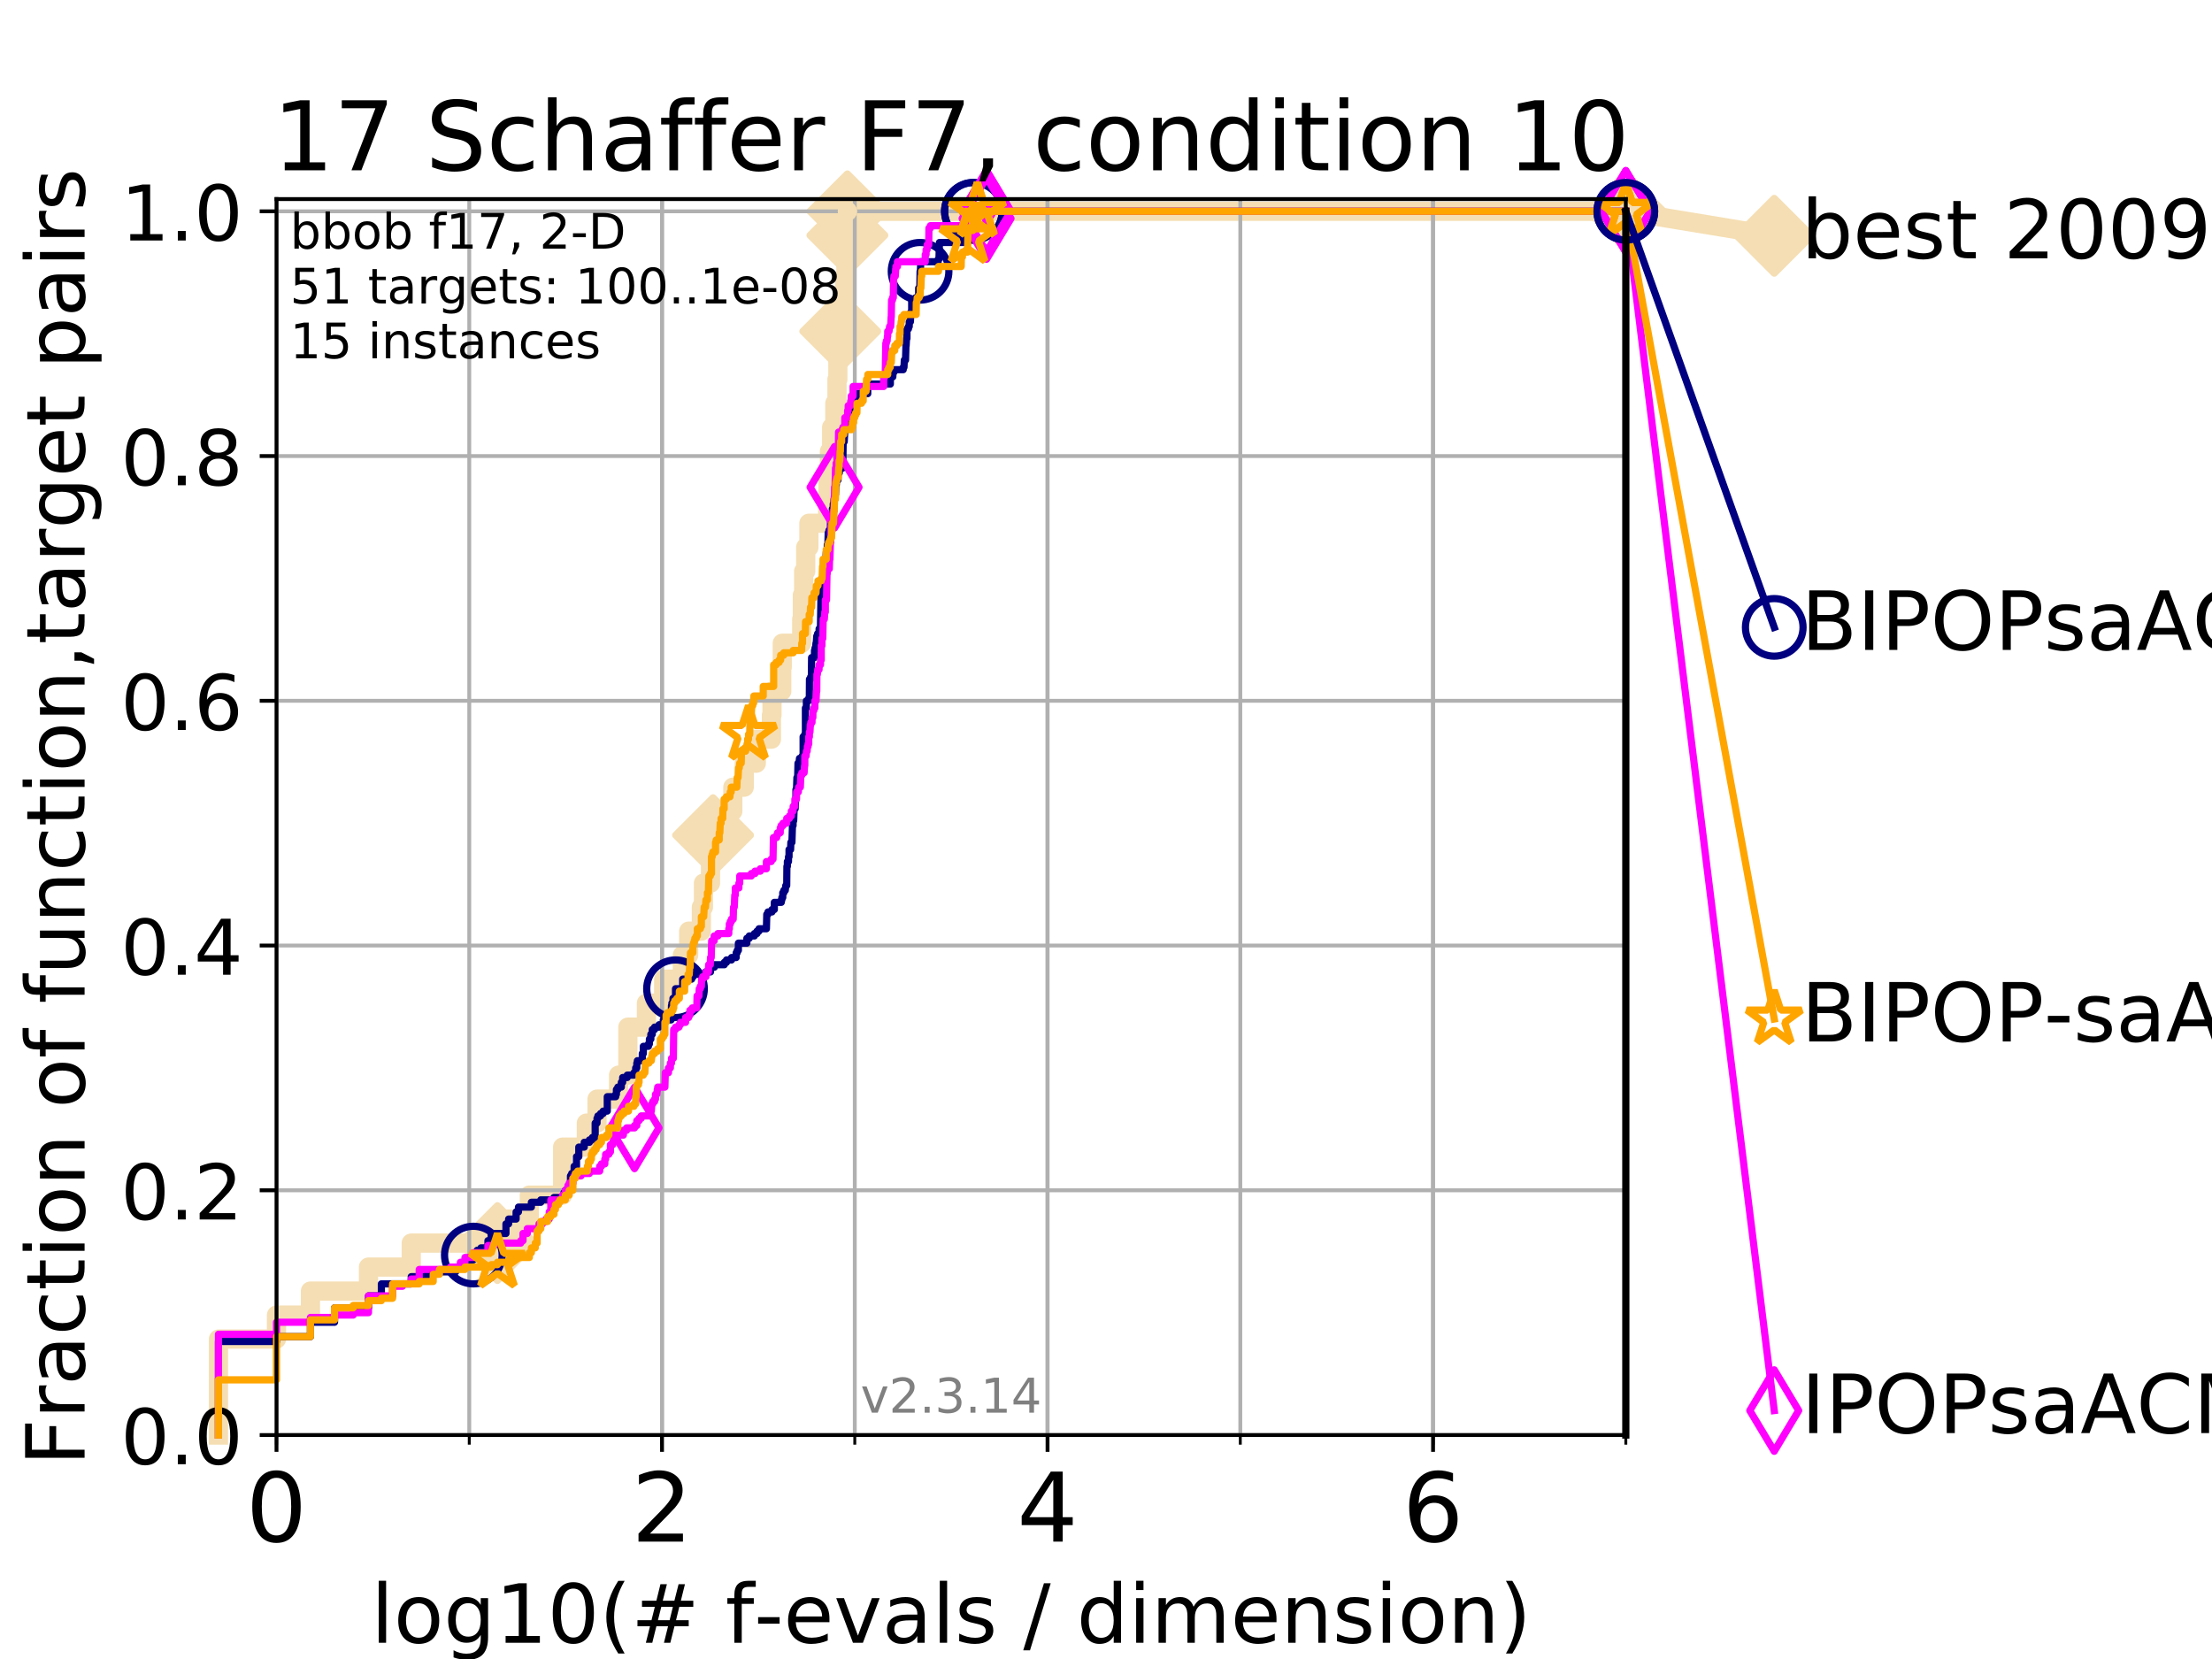 <?xml version="1.0" encoding="utf-8" standalone="no"?>
<!DOCTYPE svg PUBLIC "-//W3C//DTD SVG 1.1//EN"
  "http://www.w3.org/Graphics/SVG/1.1/DTD/svg11.dtd">
<!-- Created with matplotlib (https://matplotlib.org/) -->
<svg height="345.6pt" version="1.1" viewBox="0 0 460.8 345.6" width="460.8pt" xmlns="http://www.w3.org/2000/svg" xmlns:xlink="http://www.w3.org/1999/xlink">
 <defs>
  <style type="text/css">
*{stroke-linecap:butt;stroke-linejoin:round;}
  </style>
 </defs>
 <g id="figure_1">
  <g id="patch_1">
   <path d="M 0 345.6 
L 460.8 345.6 
L 460.8 0 
L 0 0 
z
" style="fill:#ffffff;"/>
  </g>
  <g id="axes_1">
   <g id="patch_2">
    <path d="M 57.6 298.944 
L 338.688 298.944 
L 338.688 41.472 
L 57.6 41.472 
z
" style="fill:#ffffff;"/>
   </g>
   <g id="line2d_1">
    <path d="M 45.512 298.944 
L 45.512 278.95 
L 57.6 278.95 
L 57.6 273.952 
L 64.671 273.952 
L 64.671 268.953 
L 76.759 268.953 
L 76.759 263.955 
L 85.667 263.955 
L 85.667 258.956 
L 103.623 258.956 
L 103.623 253.958 
L 110.274 253.958 
L 110.274 248.959 
L 117.203 248.959 
L 117.203 238.962 
L 122.148 238.962 
L 122.148 233.964 
L 124.369 233.964 
L 124.369 228.965 
L 128.856 228.965 
L 128.856 223.967 
L 130.796 223.967 
L 130.796 213.97 
L 134.661 213.97 
L 134.661 208.971 
L 138.256 208.971 
L 138.256 203.973 
L 142.148 203.973 
L 142.148 198.974 
L 143.464 198.974 
L 143.464 193.976 
L 146.107 193.976 
L 146.107 188.977 
L 146.538 188.977 
L 146.538 183.979 
L 148.015 183.979 
L 148.015 178.98 
L 148.545 178.98 
L 148.545 173.982 
L 149.824 173.982 
L 149.824 168.983 
L 152.662 168.983 
L 152.662 163.985 
L 155.038 163.985 
L 155.038 158.986 
L 157.557 158.986 
L 157.557 153.988 
L 160.704 153.988 
L 160.704 148.989 
L 160.821 148.989 
L 160.821 143.991 
L 162.854 143.991 
L 162.854 138.992 
L 162.958 138.992 
L 162.958 133.994 
L 167.011 133.994 
L 167.011 128.995 
L 167.142 128.995 
L 167.142 123.997 
L 167.417 123.997 
L 167.417 118.999 
L 167.845 118.999 
L 167.845 114 
L 168.506 114 
L 168.506 109.002 
L 172.422 109.002 
L 172.422 104.003 
L 172.482 104.003 
L 172.482 99.005 
L 172.792 99.005 
L 172.792 94.006 
L 173.246 94.006 
L 173.246 89.008 
L 173.911 89.008 
L 173.911 84.009 
L 174.359 84.009 
L 174.359 79.011 
L 174.542 79.011 
L 174.542 74.012 
L 174.785 74.012 
L 174.785 69.014 
L 175.046 69.014 
L 175.046 64.015 
L 175.965 64.015 
L 175.965 59.017 
L 176.219 59.017 
L 176.219 54.018 
L 176.383 54.018 
L 176.383 49.02 
L 176.527 49.02 
L 176.527 44.021 
L 338.688 44.021 
" style="fill:none;stroke:#f5deb3;stroke-linecap:square;stroke-width:4;"/>
   </g>
   <g id="line2d_2">
    <defs>
     <path d="M -0 7.778 
L 7.778 0 
L 0 -7.778 
L -7.778 -0 
z
" id="maf0e201691" style="stroke:#f5deb3;stroke-linejoin:miter;stroke-width:1.5;"/>
    </defs>
    <g>
     <use style="fill:#f5deb3;stroke:#f5deb3;stroke-linejoin:miter;stroke-width:1.5;" x="103.623" xlink:href="#maf0e201691" y="258.956"/>
     <use style="fill:#f5deb3;stroke:#f5deb3;stroke-linejoin:miter;stroke-width:1.5;" x="148.545" xlink:href="#maf0e201691" y="173.982"/>
     <use style="fill:#f5deb3;stroke:#f5deb3;stroke-linejoin:miter;stroke-width:1.5;" x="175.046" xlink:href="#maf0e201691" y="69.014"/>
     <use style="fill:#f5deb3;stroke:#f5deb3;stroke-linejoin:miter;stroke-width:1.5;" x="176.527" xlink:href="#maf0e201691" y="49.02"/>
     <use style="fill:#f5deb3;stroke:#f5deb3;stroke-linejoin:miter;stroke-width:1.5;" x="176.527" xlink:href="#maf0e201691" y="44.021"/>
     <use style="fill:#f5deb3;stroke:#f5deb3;stroke-linejoin:miter;stroke-width:1.5;" x="338.688" xlink:href="#maf0e201691" y="44.021"/>
    </g>
   </g>
   <g id="line2d_3">
    <path style="fill:none;stroke:#f5deb3;stroke-linecap:square;stroke-width:4;"/>
    <g/>
   </g>
   <g id="line2d_4">
    <path d="M 338.688 44.021 
L 369.608 49.12 
" style="fill:none;stroke:#f5deb3;stroke-linecap:square;stroke-width:4;"/>
    <g>
     <use style="fill:#f5deb3;stroke:#f5deb3;stroke-linejoin:miter;stroke-width:1.5;" x="338.688" xlink:href="#maf0e201691" y="44.021"/>
     <use style="fill:#f5deb3;stroke:#f5deb3;stroke-linejoin:miter;stroke-width:1.5;" x="369.608" xlink:href="#maf0e201691" y="49.12"/>
    </g>
   </g>
   <g id="matplotlib.axis_1">
    <g id="xtick_1">
     <g id="line2d_5">
      <path clip-path="url(#pc649ead63a)" d="M 57.6 298.944 
L 57.6 41.472 
" style="fill:none;stroke:#b0b0b0;stroke-linecap:square;stroke-width:0.8;"/>
     </g>
     <g id="line2d_6">
      <defs>
       <path d="M 0 0 
L 0 3.5 
" id="m47627ba759" style="stroke:#000000;stroke-width:0.8;"/>
      </defs>
      <g>
       <use style="stroke:#000000;stroke-width:0.8;" x="57.6" xlink:href="#m47627ba759" y="298.944"/>
      </g>
     </g>
     <g id="text_1">
      <!-- 0 -->
      <defs>
       <path d="M 31.781 66.406 
Q 24.172 66.406 20.328 58.906 
Q 16.5 51.422 16.5 36.375 
Q 16.5 21.391 20.328 13.891 
Q 24.172 6.391 31.781 6.391 
Q 39.453 6.391 43.281 13.891 
Q 47.125 21.391 47.125 36.375 
Q 47.125 51.422 43.281 58.906 
Q 39.453 66.406 31.781 66.406 
z
M 31.781 74.219 
Q 44.047 74.219 50.516 64.516 
Q 56.984 54.828 56.984 36.375 
Q 56.984 17.969 50.516 8.266 
Q 44.047 -1.422 31.781 -1.422 
Q 19.531 -1.422 13.062 8.266 
Q 6.594 17.969 6.594 36.375 
Q 6.594 54.828 13.062 64.516 
Q 19.531 74.219 31.781 74.219 
z
" id="DejaVuSans-48"/>
      </defs>
      <g transform="translate(51.237 321.141)scale(0.2 -0.2)">
       <use xlink:href="#DejaVuSans-48"/>
      </g>
     </g>
    </g>
    <g id="xtick_2">
     <g id="line2d_7">
      <path clip-path="url(#pc649ead63a)" d="M 137.911 298.944 
L 137.911 41.472 
" style="fill:none;stroke:#b0b0b0;stroke-linecap:square;stroke-width:0.8;"/>
     </g>
     <g id="line2d_8">
      <g>
       <use style="stroke:#000000;stroke-width:0.8;" x="137.911" xlink:href="#m47627ba759" y="298.944"/>
      </g>
     </g>
     <g id="text_2">
      <!-- 2 -->
      <defs>
       <path d="M 19.188 8.297 
L 53.609 8.297 
L 53.609 0 
L 7.328 0 
L 7.328 8.297 
Q 12.938 14.109 22.625 23.891 
Q 32.328 33.688 34.812 36.531 
Q 39.547 41.844 41.422 45.531 
Q 43.312 49.219 43.312 52.781 
Q 43.312 58.594 39.234 62.25 
Q 35.156 65.922 28.609 65.922 
Q 23.969 65.922 18.812 64.312 
Q 13.672 62.703 7.812 59.422 
L 7.812 69.391 
Q 13.766 71.781 18.938 73 
Q 24.125 74.219 28.422 74.219 
Q 39.75 74.219 46.484 68.547 
Q 53.219 62.891 53.219 53.422 
Q 53.219 48.922 51.531 44.891 
Q 49.859 40.875 45.406 35.406 
Q 44.188 33.984 37.641 27.219 
Q 31.109 20.453 19.188 8.297 
z
" id="DejaVuSans-50"/>
      </defs>
      <g transform="translate(131.548 321.141)scale(0.2 -0.2)">
       <use xlink:href="#DejaVuSans-50"/>
      </g>
     </g>
    </g>
    <g id="xtick_3">
     <g id="line2d_9">
      <path clip-path="url(#pc649ead63a)" d="M 218.222 298.944 
L 218.222 41.472 
" style="fill:none;stroke:#b0b0b0;stroke-linecap:square;stroke-width:0.8;"/>
     </g>
     <g id="line2d_10">
      <g>
       <use style="stroke:#000000;stroke-width:0.8;" x="218.222" xlink:href="#m47627ba759" y="298.944"/>
      </g>
     </g>
     <g id="text_3">
      <!-- 4 -->
      <defs>
       <path d="M 37.797 64.312 
L 12.891 25.391 
L 37.797 25.391 
z
M 35.203 72.906 
L 47.609 72.906 
L 47.609 25.391 
L 58.016 25.391 
L 58.016 17.188 
L 47.609 17.188 
L 47.609 0 
L 37.797 0 
L 37.797 17.188 
L 4.891 17.188 
L 4.891 26.703 
z
" id="DejaVuSans-52"/>
      </defs>
      <g transform="translate(211.859 321.141)scale(0.2 -0.2)">
       <use xlink:href="#DejaVuSans-52"/>
      </g>
     </g>
    </g>
    <g id="xtick_4">
     <g id="line2d_11">
      <path clip-path="url(#pc649ead63a)" d="M 298.533 298.944 
L 298.533 41.472 
" style="fill:none;stroke:#b0b0b0;stroke-linecap:square;stroke-width:0.8;"/>
     </g>
     <g id="line2d_12">
      <g>
       <use style="stroke:#000000;stroke-width:0.8;" x="298.533" xlink:href="#m47627ba759" y="298.944"/>
      </g>
     </g>
     <g id="text_4">
      <!-- 6 -->
      <defs>
       <path d="M 33.016 40.375 
Q 26.375 40.375 22.484 35.828 
Q 18.609 31.297 18.609 23.391 
Q 18.609 15.531 22.484 10.953 
Q 26.375 6.391 33.016 6.391 
Q 39.656 6.391 43.531 10.953 
Q 47.406 15.531 47.406 23.391 
Q 47.406 31.297 43.531 35.828 
Q 39.656 40.375 33.016 40.375 
z
M 52.594 71.297 
L 52.594 62.312 
Q 48.875 64.062 45.094 64.984 
Q 41.312 65.922 37.594 65.922 
Q 27.828 65.922 22.672 59.328 
Q 17.531 52.734 16.797 39.406 
Q 19.672 43.656 24.016 45.922 
Q 28.375 48.188 33.594 48.188 
Q 44.578 48.188 50.953 41.516 
Q 57.328 34.859 57.328 23.391 
Q 57.328 12.156 50.688 5.359 
Q 44.047 -1.422 33.016 -1.422 
Q 20.359 -1.422 13.672 8.266 
Q 6.984 17.969 6.984 36.375 
Q 6.984 53.656 15.188 63.938 
Q 23.391 74.219 37.203 74.219 
Q 40.922 74.219 44.703 73.484 
Q 48.484 72.75 52.594 71.297 
z
" id="DejaVuSans-54"/>
      </defs>
      <g transform="translate(292.17 321.141)scale(0.2 -0.2)">
       <use xlink:href="#DejaVuSans-54"/>
      </g>
     </g>
    </g>
    <g id="xtick_5">
     <g id="line2d_13">
      <path clip-path="url(#pc649ead63a)" d="M 57.6 298.944 
L 57.6 41.472 
" style="fill:none;stroke:#b0b0b0;stroke-linecap:square;stroke-width:0.8;"/>
     </g>
     <g id="line2d_14">
      <defs>
       <path d="M 0 0 
L 0 2 
" id="me0ad4c7f09" style="stroke:#000000;stroke-width:0.6;"/>
      </defs>
      <g>
       <use style="stroke:#000000;stroke-width:0.6;" x="57.6" xlink:href="#me0ad4c7f09" y="298.944"/>
      </g>
     </g>
    </g>
    <g id="xtick_6">
     <g id="line2d_15">
      <path clip-path="url(#pc649ead63a)" d="M 97.755 298.944 
L 97.755 41.472 
" style="fill:none;stroke:#b0b0b0;stroke-linecap:square;stroke-width:0.8;"/>
     </g>
     <g id="line2d_16">
      <g>
       <use style="stroke:#000000;stroke-width:0.6;" x="97.755" xlink:href="#me0ad4c7f09" y="298.944"/>
      </g>
     </g>
    </g>
    <g id="xtick_7">
     <g id="line2d_17">
      <path clip-path="url(#pc649ead63a)" d="M 137.911 298.944 
L 137.911 41.472 
" style="fill:none;stroke:#b0b0b0;stroke-linecap:square;stroke-width:0.8;"/>
     </g>
     <g id="line2d_18">
      <g>
       <use style="stroke:#000000;stroke-width:0.6;" x="137.911" xlink:href="#me0ad4c7f09" y="298.944"/>
      </g>
     </g>
    </g>
    <g id="xtick_8">
     <g id="line2d_19">
      <path clip-path="url(#pc649ead63a)" d="M 178.066 298.944 
L 178.066 41.472 
" style="fill:none;stroke:#b0b0b0;stroke-linecap:square;stroke-width:0.8;"/>
     </g>
     <g id="line2d_20">
      <g>
       <use style="stroke:#000000;stroke-width:0.6;" x="178.066" xlink:href="#me0ad4c7f09" y="298.944"/>
      </g>
     </g>
    </g>
    <g id="xtick_9">
     <g id="line2d_21">
      <path clip-path="url(#pc649ead63a)" d="M 218.222 298.944 
L 218.222 41.472 
" style="fill:none;stroke:#b0b0b0;stroke-linecap:square;stroke-width:0.8;"/>
     </g>
     <g id="line2d_22">
      <g>
       <use style="stroke:#000000;stroke-width:0.6;" x="218.222" xlink:href="#me0ad4c7f09" y="298.944"/>
      </g>
     </g>
    </g>
    <g id="xtick_10">
     <g id="line2d_23">
      <path clip-path="url(#pc649ead63a)" d="M 258.377 298.944 
L 258.377 41.472 
" style="fill:none;stroke:#b0b0b0;stroke-linecap:square;stroke-width:0.8;"/>
     </g>
     <g id="line2d_24">
      <g>
       <use style="stroke:#000000;stroke-width:0.6;" x="258.377" xlink:href="#me0ad4c7f09" y="298.944"/>
      </g>
     </g>
    </g>
    <g id="xtick_11">
     <g id="line2d_25">
      <path clip-path="url(#pc649ead63a)" d="M 298.533 298.944 
L 298.533 41.472 
" style="fill:none;stroke:#b0b0b0;stroke-linecap:square;stroke-width:0.8;"/>
     </g>
     <g id="line2d_26">
      <g>
       <use style="stroke:#000000;stroke-width:0.6;" x="298.533" xlink:href="#me0ad4c7f09" y="298.944"/>
      </g>
     </g>
    </g>
    <g id="xtick_12">
     <g id="line2d_27">
      <path clip-path="url(#pc649ead63a)" d="M 338.688 298.944 
L 338.688 41.472 
" style="fill:none;stroke:#b0b0b0;stroke-linecap:square;stroke-width:0.8;"/>
     </g>
     <g id="line2d_28">
      <g>
       <use style="stroke:#000000;stroke-width:0.6;" x="338.688" xlink:href="#me0ad4c7f09" y="298.944"/>
      </g>
     </g>
    </g>
    <g id="text_5">
     <!-- log10(# f-evals / dimension) -->
     <defs>
      <path d="M 9.422 75.984 
L 18.406 75.984 
L 18.406 0 
L 9.422 0 
z
" id="DejaVuSans-108"/>
      <path d="M 30.609 48.391 
Q 23.391 48.391 19.188 42.75 
Q 14.984 37.109 14.984 27.297 
Q 14.984 17.484 19.156 11.844 
Q 23.344 6.203 30.609 6.203 
Q 37.797 6.203 41.984 11.859 
Q 46.188 17.531 46.188 27.297 
Q 46.188 37.016 41.984 42.703 
Q 37.797 48.391 30.609 48.391 
z
M 30.609 56 
Q 42.328 56 49.016 48.375 
Q 55.719 40.766 55.719 27.297 
Q 55.719 13.875 49.016 6.219 
Q 42.328 -1.422 30.609 -1.422 
Q 18.844 -1.422 12.172 6.219 
Q 5.516 13.875 5.516 27.297 
Q 5.516 40.766 12.172 48.375 
Q 18.844 56 30.609 56 
z
" id="DejaVuSans-111"/>
      <path d="M 45.406 27.984 
Q 45.406 37.75 41.375 43.109 
Q 37.359 48.484 30.078 48.484 
Q 22.859 48.484 18.828 43.109 
Q 14.797 37.75 14.797 27.984 
Q 14.797 18.266 18.828 12.891 
Q 22.859 7.516 30.078 7.516 
Q 37.359 7.516 41.375 12.891 
Q 45.406 18.266 45.406 27.984 
z
M 54.391 6.781 
Q 54.391 -7.172 48.188 -13.984 
Q 42 -20.797 29.203 -20.797 
Q 24.469 -20.797 20.266 -20.094 
Q 16.062 -19.391 12.109 -17.922 
L 12.109 -9.188 
Q 16.062 -11.328 19.922 -12.344 
Q 23.781 -13.375 27.781 -13.375 
Q 36.625 -13.375 41.016 -8.766 
Q 45.406 -4.156 45.406 5.172 
L 45.406 9.625 
Q 42.625 4.781 38.281 2.391 
Q 33.938 0 27.875 0 
Q 17.828 0 11.672 7.656 
Q 5.516 15.328 5.516 27.984 
Q 5.516 40.672 11.672 48.328 
Q 17.828 56 27.875 56 
Q 33.938 56 38.281 53.609 
Q 42.625 51.219 45.406 46.391 
L 45.406 54.688 
L 54.391 54.688 
z
" id="DejaVuSans-103"/>
      <path d="M 12.406 8.297 
L 28.516 8.297 
L 28.516 63.922 
L 10.984 60.406 
L 10.984 69.391 
L 28.422 72.906 
L 38.281 72.906 
L 38.281 8.297 
L 54.391 8.297 
L 54.391 0 
L 12.406 0 
z
" id="DejaVuSans-49"/>
      <path d="M 31 75.875 
Q 24.469 64.656 21.281 53.656 
Q 18.109 42.672 18.109 31.391 
Q 18.109 20.125 21.312 9.062 
Q 24.516 -2 31 -13.188 
L 23.188 -13.188 
Q 15.875 -1.703 12.234 9.375 
Q 8.594 20.453 8.594 31.391 
Q 8.594 42.281 12.203 53.312 
Q 15.828 64.359 23.188 75.875 
z
" id="DejaVuSans-40"/>
      <path d="M 51.125 44 
L 36.922 44 
L 32.812 27.688 
L 47.125 27.688 
z
M 43.797 71.781 
L 38.719 51.516 
L 52.984 51.516 
L 58.109 71.781 
L 65.922 71.781 
L 60.891 51.516 
L 76.125 51.516 
L 76.125 44 
L 58.984 44 
L 54.984 27.688 
L 70.516 27.688 
L 70.516 20.219 
L 53.078 20.219 
L 48 0 
L 40.188 0 
L 45.219 20.219 
L 30.906 20.219 
L 25.875 0 
L 18.016 0 
L 23.094 20.219 
L 7.719 20.219 
L 7.719 27.688 
L 24.906 27.688 
L 29 44 
L 13.281 44 
L 13.281 51.516 
L 30.906 51.516 
L 35.891 71.781 
z
" id="DejaVuSans-35"/>
      <path id="DejaVuSans-32"/>
      <path d="M 37.109 75.984 
L 37.109 68.5 
L 28.516 68.5 
Q 23.688 68.5 21.797 66.547 
Q 19.922 64.594 19.922 59.516 
L 19.922 54.688 
L 34.719 54.688 
L 34.719 47.703 
L 19.922 47.703 
L 19.922 0 
L 10.891 0 
L 10.891 47.703 
L 2.297 47.703 
L 2.297 54.688 
L 10.891 54.688 
L 10.891 58.5 
Q 10.891 67.625 15.141 71.797 
Q 19.391 75.984 28.609 75.984 
z
" id="DejaVuSans-102"/>
      <path d="M 4.891 31.391 
L 31.203 31.391 
L 31.203 23.391 
L 4.891 23.391 
z
" id="DejaVuSans-45"/>
      <path d="M 56.203 29.594 
L 56.203 25.203 
L 14.891 25.203 
Q 15.484 15.922 20.484 11.062 
Q 25.484 6.203 34.422 6.203 
Q 39.594 6.203 44.453 7.469 
Q 49.312 8.734 54.109 11.281 
L 54.109 2.781 
Q 49.266 0.734 44.188 -0.344 
Q 39.109 -1.422 33.891 -1.422 
Q 20.797 -1.422 13.156 6.188 
Q 5.516 13.812 5.516 26.812 
Q 5.516 40.234 12.766 48.109 
Q 20.016 56 32.328 56 
Q 43.359 56 49.781 48.891 
Q 56.203 41.797 56.203 29.594 
z
M 47.219 32.234 
Q 47.125 39.594 43.094 43.984 
Q 39.062 48.391 32.422 48.391 
Q 24.906 48.391 20.391 44.141 
Q 15.875 39.891 15.188 32.172 
z
" id="DejaVuSans-101"/>
      <path d="M 2.984 54.688 
L 12.5 54.688 
L 29.594 8.797 
L 46.688 54.688 
L 56.203 54.688 
L 35.688 0 
L 23.484 0 
z
" id="DejaVuSans-118"/>
      <path d="M 34.281 27.484 
Q 23.391 27.484 19.188 25 
Q 14.984 22.516 14.984 16.5 
Q 14.984 11.719 18.141 8.906 
Q 21.297 6.109 26.703 6.109 
Q 34.188 6.109 38.703 11.406 
Q 43.219 16.703 43.219 25.484 
L 43.219 27.484 
z
M 52.203 31.203 
L 52.203 0 
L 43.219 0 
L 43.219 8.297 
Q 40.141 3.328 35.547 0.953 
Q 30.953 -1.422 24.312 -1.422 
Q 15.922 -1.422 10.953 3.297 
Q 6 8.016 6 15.922 
Q 6 25.141 12.172 29.828 
Q 18.359 34.516 30.609 34.516 
L 43.219 34.516 
L 43.219 35.406 
Q 43.219 41.609 39.141 45 
Q 35.062 48.391 27.688 48.391 
Q 23 48.391 18.547 47.266 
Q 14.109 46.141 10.016 43.891 
L 10.016 52.203 
Q 14.938 54.109 19.578 55.047 
Q 24.219 56 28.609 56 
Q 40.484 56 46.344 49.844 
Q 52.203 43.703 52.203 31.203 
z
" id="DejaVuSans-97"/>
      <path d="M 44.281 53.078 
L 44.281 44.578 
Q 40.484 46.531 36.375 47.5 
Q 32.281 48.484 27.875 48.484 
Q 21.188 48.484 17.844 46.438 
Q 14.5 44.391 14.5 40.281 
Q 14.5 37.156 16.891 35.375 
Q 19.281 33.594 26.516 31.984 
L 29.594 31.297 
Q 39.156 29.25 43.188 25.516 
Q 47.219 21.781 47.219 15.094 
Q 47.219 7.469 41.188 3.016 
Q 35.156 -1.422 24.609 -1.422 
Q 20.219 -1.422 15.453 -0.562 
Q 10.688 0.297 5.422 2 
L 5.422 11.281 
Q 10.406 8.688 15.234 7.391 
Q 20.062 6.109 24.812 6.109 
Q 31.156 6.109 34.562 8.281 
Q 37.984 10.453 37.984 14.406 
Q 37.984 18.062 35.516 20.016 
Q 33.062 21.969 24.703 23.781 
L 21.578 24.516 
Q 13.234 26.266 9.516 29.906 
Q 5.812 33.547 5.812 39.891 
Q 5.812 47.609 11.281 51.797 
Q 16.75 56 26.812 56 
Q 31.781 56 36.172 55.266 
Q 40.578 54.547 44.281 53.078 
z
" id="DejaVuSans-115"/>
      <path d="M 25.391 72.906 
L 33.688 72.906 
L 8.297 -9.281 
L 0 -9.281 
z
" id="DejaVuSans-47"/>
      <path d="M 45.406 46.391 
L 45.406 75.984 
L 54.391 75.984 
L 54.391 0 
L 45.406 0 
L 45.406 8.203 
Q 42.578 3.328 38.25 0.953 
Q 33.938 -1.422 27.875 -1.422 
Q 17.969 -1.422 11.734 6.484 
Q 5.516 14.406 5.516 27.297 
Q 5.516 40.188 11.734 48.094 
Q 17.969 56 27.875 56 
Q 33.938 56 38.25 53.625 
Q 42.578 51.266 45.406 46.391 
z
M 14.797 27.297 
Q 14.797 17.391 18.875 11.75 
Q 22.953 6.109 30.078 6.109 
Q 37.203 6.109 41.297 11.75 
Q 45.406 17.391 45.406 27.297 
Q 45.406 37.203 41.297 42.844 
Q 37.203 48.484 30.078 48.484 
Q 22.953 48.484 18.875 42.844 
Q 14.797 37.203 14.797 27.297 
z
" id="DejaVuSans-100"/>
      <path d="M 9.422 54.688 
L 18.406 54.688 
L 18.406 0 
L 9.422 0 
z
M 9.422 75.984 
L 18.406 75.984 
L 18.406 64.594 
L 9.422 64.594 
z
" id="DejaVuSans-105"/>
      <path d="M 52 44.188 
Q 55.375 50.25 60.062 53.125 
Q 64.75 56 71.094 56 
Q 79.641 56 84.281 50.016 
Q 88.922 44.047 88.922 33.016 
L 88.922 0 
L 79.891 0 
L 79.891 32.719 
Q 79.891 40.578 77.094 44.375 
Q 74.312 48.188 68.609 48.188 
Q 61.625 48.188 57.562 43.547 
Q 53.516 38.922 53.516 30.906 
L 53.516 0 
L 44.484 0 
L 44.484 32.719 
Q 44.484 40.625 41.703 44.406 
Q 38.922 48.188 33.109 48.188 
Q 26.219 48.188 22.156 43.531 
Q 18.109 38.875 18.109 30.906 
L 18.109 0 
L 9.078 0 
L 9.078 54.688 
L 18.109 54.688 
L 18.109 46.188 
Q 21.188 51.219 25.484 53.609 
Q 29.781 56 35.688 56 
Q 41.656 56 45.828 52.969 
Q 50 49.953 52 44.188 
z
" id="DejaVuSans-109"/>
      <path d="M 54.891 33.016 
L 54.891 0 
L 45.906 0 
L 45.906 32.719 
Q 45.906 40.484 42.875 44.328 
Q 39.844 48.188 33.797 48.188 
Q 26.516 48.188 22.312 43.547 
Q 18.109 38.922 18.109 30.906 
L 18.109 0 
L 9.078 0 
L 9.078 54.688 
L 18.109 54.688 
L 18.109 46.188 
Q 21.344 51.125 25.703 53.562 
Q 30.078 56 35.797 56 
Q 45.219 56 50.047 50.172 
Q 54.891 44.344 54.891 33.016 
z
" id="DejaVuSans-110"/>
      <path d="M 8.016 75.875 
L 15.828 75.875 
Q 23.141 64.359 26.781 53.312 
Q 30.422 42.281 30.422 31.391 
Q 30.422 20.453 26.781 9.375 
Q 23.141 -1.703 15.828 -13.188 
L 8.016 -13.188 
Q 14.5 -2 17.703 9.062 
Q 20.906 20.125 20.906 31.391 
Q 20.906 42.672 17.703 53.656 
Q 14.5 64.656 8.016 75.875 
z
" id="DejaVuSans-41"/>
     </defs>
     <g transform="translate(77.303 342.218)scale(0.17 -0.17)">
      <use xlink:href="#DejaVuSans-108"/>
      <use x="27.783" xlink:href="#DejaVuSans-111"/>
      <use x="88.965" xlink:href="#DejaVuSans-103"/>
      <use x="152.441" xlink:href="#DejaVuSans-49"/>
      <use x="216.064" xlink:href="#DejaVuSans-48"/>
      <use x="279.688" xlink:href="#DejaVuSans-40"/>
      <use x="318.701" xlink:href="#DejaVuSans-35"/>
      <use x="402.49" xlink:href="#DejaVuSans-32"/>
      <use x="434.277" xlink:href="#DejaVuSans-102"/>
      <use x="469.404" xlink:href="#DejaVuSans-45"/>
      <use x="505.488" xlink:href="#DejaVuSans-101"/>
      <use x="567.012" xlink:href="#DejaVuSans-118"/>
      <use x="626.191" xlink:href="#DejaVuSans-97"/>
      <use x="687.471" xlink:href="#DejaVuSans-108"/>
      <use x="715.254" xlink:href="#DejaVuSans-115"/>
      <use x="767.354" xlink:href="#DejaVuSans-32"/>
      <use x="799.141" xlink:href="#DejaVuSans-47"/>
      <use x="832.832" xlink:href="#DejaVuSans-32"/>
      <use x="864.619" xlink:href="#DejaVuSans-100"/>
      <use x="928.096" xlink:href="#DejaVuSans-105"/>
      <use x="955.879" xlink:href="#DejaVuSans-109"/>
      <use x="1053.291" xlink:href="#DejaVuSans-101"/>
      <use x="1114.814" xlink:href="#DejaVuSans-110"/>
      <use x="1178.193" xlink:href="#DejaVuSans-115"/>
      <use x="1230.293" xlink:href="#DejaVuSans-105"/>
      <use x="1258.076" xlink:href="#DejaVuSans-111"/>
      <use x="1319.258" xlink:href="#DejaVuSans-110"/>
      <use x="1382.637" xlink:href="#DejaVuSans-41"/>
     </g>
    </g>
   </g>
   <g id="matplotlib.axis_2">
    <g id="ytick_1">
     <g id="line2d_29">
      <path clip-path="url(#pc649ead63a)" d="M 57.6 298.944 
L 338.688 298.944 
" style="fill:none;stroke:#b0b0b0;stroke-linecap:square;stroke-width:0.8;"/>
     </g>
     <g id="line2d_30">
      <defs>
       <path d="M 0 0 
L -3.5 0 
" id="m5ec59b7923" style="stroke:#000000;stroke-width:0.8;"/>
      </defs>
      <g>
       <use style="stroke:#000000;stroke-width:0.8;" x="57.6" xlink:href="#m5ec59b7923" y="298.944"/>
      </g>
     </g>
     <g id="text_6">
      <!-- 0.0 -->
      <defs>
       <path d="M 10.688 12.406 
L 21 12.406 
L 21 0 
L 10.688 0 
z
" id="DejaVuSans-46"/>
      </defs>
      <g transform="translate(25.155 305.023)scale(0.16 -0.16)">
       <use xlink:href="#DejaVuSans-48"/>
       <use x="63.623" xlink:href="#DejaVuSans-46"/>
       <use x="95.41" xlink:href="#DejaVuSans-48"/>
      </g>
     </g>
    </g>
    <g id="ytick_2">
     <g id="line2d_31">
      <path clip-path="url(#pc649ead63a)" d="M 57.6 247.959 
L 338.688 247.959 
" style="fill:none;stroke:#b0b0b0;stroke-linecap:square;stroke-width:0.8;"/>
     </g>
     <g id="line2d_32">
      <g>
       <use style="stroke:#000000;stroke-width:0.8;" x="57.6" xlink:href="#m5ec59b7923" y="247.959"/>
      </g>
     </g>
     <g id="text_7">
      <!-- 0.2 -->
      <g transform="translate(25.155 254.038)scale(0.16 -0.16)">
       <use xlink:href="#DejaVuSans-48"/>
       <use x="63.623" xlink:href="#DejaVuSans-46"/>
       <use x="95.41" xlink:href="#DejaVuSans-50"/>
      </g>
     </g>
    </g>
    <g id="ytick_3">
     <g id="line2d_33">
      <path clip-path="url(#pc649ead63a)" d="M 57.6 196.975 
L 338.688 196.975 
" style="fill:none;stroke:#b0b0b0;stroke-linecap:square;stroke-width:0.8;"/>
     </g>
     <g id="line2d_34">
      <g>
       <use style="stroke:#000000;stroke-width:0.8;" x="57.6" xlink:href="#m5ec59b7923" y="196.975"/>
      </g>
     </g>
     <g id="text_8">
      <!-- 0.4 -->
      <g transform="translate(25.155 203.054)scale(0.16 -0.16)">
       <use xlink:href="#DejaVuSans-48"/>
       <use x="63.623" xlink:href="#DejaVuSans-46"/>
       <use x="95.41" xlink:href="#DejaVuSans-52"/>
      </g>
     </g>
    </g>
    <g id="ytick_4">
     <g id="line2d_35">
      <path clip-path="url(#pc649ead63a)" d="M 57.6 145.99 
L 338.688 145.99 
" style="fill:none;stroke:#b0b0b0;stroke-linecap:square;stroke-width:0.8;"/>
     </g>
     <g id="line2d_36">
      <g>
       <use style="stroke:#000000;stroke-width:0.8;" x="57.6" xlink:href="#m5ec59b7923" y="145.99"/>
      </g>
     </g>
     <g id="text_9">
      <!-- 0.6 -->
      <g transform="translate(25.155 152.069)scale(0.16 -0.16)">
       <use xlink:href="#DejaVuSans-48"/>
       <use x="63.623" xlink:href="#DejaVuSans-46"/>
       <use x="95.41" xlink:href="#DejaVuSans-54"/>
      </g>
     </g>
    </g>
    <g id="ytick_5">
     <g id="line2d_37">
      <path clip-path="url(#pc649ead63a)" d="M 57.6 95.006 
L 338.688 95.006 
" style="fill:none;stroke:#b0b0b0;stroke-linecap:square;stroke-width:0.8;"/>
     </g>
     <g id="line2d_38">
      <g>
       <use style="stroke:#000000;stroke-width:0.8;" x="57.6" xlink:href="#m5ec59b7923" y="95.006"/>
      </g>
     </g>
     <g id="text_10">
      <!-- 0.8 -->
      <defs>
       <path d="M 31.781 34.625 
Q 24.75 34.625 20.719 30.859 
Q 16.703 27.094 16.703 20.516 
Q 16.703 13.922 20.719 10.156 
Q 24.75 6.391 31.781 6.391 
Q 38.812 6.391 42.859 10.172 
Q 46.922 13.969 46.922 20.516 
Q 46.922 27.094 42.891 30.859 
Q 38.875 34.625 31.781 34.625 
z
M 21.922 38.812 
Q 15.578 40.375 12.031 44.719 
Q 8.5 49.078 8.5 55.328 
Q 8.5 64.062 14.719 69.141 
Q 20.953 74.219 31.781 74.219 
Q 42.672 74.219 48.875 69.141 
Q 55.078 64.062 55.078 55.328 
Q 55.078 49.078 51.531 44.719 
Q 48 40.375 41.703 38.812 
Q 48.828 37.156 52.797 32.312 
Q 56.781 27.484 56.781 20.516 
Q 56.781 9.906 50.312 4.234 
Q 43.844 -1.422 31.781 -1.422 
Q 19.734 -1.422 13.25 4.234 
Q 6.781 9.906 6.781 20.516 
Q 6.781 27.484 10.781 32.312 
Q 14.797 37.156 21.922 38.812 
z
M 18.312 54.391 
Q 18.312 48.734 21.844 45.562 
Q 25.391 42.391 31.781 42.391 
Q 38.141 42.391 41.719 45.562 
Q 45.312 48.734 45.312 54.391 
Q 45.312 60.062 41.719 63.234 
Q 38.141 66.406 31.781 66.406 
Q 25.391 66.406 21.844 63.234 
Q 18.312 60.062 18.312 54.391 
z
" id="DejaVuSans-56"/>
      </defs>
      <g transform="translate(25.155 101.085)scale(0.16 -0.16)">
       <use xlink:href="#DejaVuSans-48"/>
       <use x="63.623" xlink:href="#DejaVuSans-46"/>
       <use x="95.41" xlink:href="#DejaVuSans-56"/>
      </g>
     </g>
    </g>
    <g id="ytick_6">
     <g id="line2d_39">
      <path clip-path="url(#pc649ead63a)" d="M 57.6 44.021 
L 338.688 44.021 
" style="fill:none;stroke:#b0b0b0;stroke-linecap:square;stroke-width:0.8;"/>
     </g>
     <g id="line2d_40">
      <g>
       <use style="stroke:#000000;stroke-width:0.8;" x="57.6" xlink:href="#m5ec59b7923" y="44.021"/>
      </g>
     </g>
     <g id="text_11">
      <!-- 1.0 -->
      <g transform="translate(25.155 50.1)scale(0.16 -0.16)">
       <use xlink:href="#DejaVuSans-49"/>
       <use x="63.623" xlink:href="#DejaVuSans-46"/>
       <use x="95.41" xlink:href="#DejaVuSans-48"/>
      </g>
     </g>
    </g>
    <g id="text_12">
     <!-- Fraction of function,target pairs -->
     <defs>
      <path d="M 9.812 72.906 
L 51.703 72.906 
L 51.703 64.594 
L 19.672 64.594 
L 19.672 43.109 
L 48.578 43.109 
L 48.578 34.812 
L 19.672 34.812 
L 19.672 0 
L 9.812 0 
z
" id="DejaVuSans-70"/>
      <path d="M 41.109 46.297 
Q 39.594 47.172 37.812 47.578 
Q 36.031 48 33.891 48 
Q 26.266 48 22.188 43.047 
Q 18.109 38.094 18.109 28.812 
L 18.109 0 
L 9.078 0 
L 9.078 54.688 
L 18.109 54.688 
L 18.109 46.188 
Q 20.953 51.172 25.484 53.578 
Q 30.031 56 36.531 56 
Q 37.453 56 38.578 55.875 
Q 39.703 55.766 41.062 55.516 
z
" id="DejaVuSans-114"/>
      <path d="M 48.781 52.594 
L 48.781 44.188 
Q 44.969 46.297 41.141 47.344 
Q 37.312 48.391 33.406 48.391 
Q 24.656 48.391 19.812 42.844 
Q 14.984 37.312 14.984 27.297 
Q 14.984 17.281 19.812 11.734 
Q 24.656 6.203 33.406 6.203 
Q 37.312 6.203 41.141 7.25 
Q 44.969 8.297 48.781 10.406 
L 48.781 2.094 
Q 45.016 0.344 40.984 -0.531 
Q 36.969 -1.422 32.422 -1.422 
Q 20.062 -1.422 12.781 6.344 
Q 5.516 14.109 5.516 27.297 
Q 5.516 40.672 12.859 48.328 
Q 20.219 56 33.016 56 
Q 37.156 56 41.109 55.141 
Q 45.062 54.297 48.781 52.594 
z
" id="DejaVuSans-99"/>
      <path d="M 18.312 70.219 
L 18.312 54.688 
L 36.812 54.688 
L 36.812 47.703 
L 18.312 47.703 
L 18.312 18.016 
Q 18.312 11.328 20.141 9.422 
Q 21.969 7.516 27.594 7.516 
L 36.812 7.516 
L 36.812 0 
L 27.594 0 
Q 17.188 0 13.234 3.875 
Q 9.281 7.766 9.281 18.016 
L 9.281 47.703 
L 2.688 47.703 
L 2.688 54.688 
L 9.281 54.688 
L 9.281 70.219 
z
" id="DejaVuSans-116"/>
      <path d="M 8.5 21.578 
L 8.5 54.688 
L 17.484 54.688 
L 17.484 21.922 
Q 17.484 14.156 20.5 10.266 
Q 23.531 6.391 29.594 6.391 
Q 36.859 6.391 41.078 11.031 
Q 45.312 15.672 45.312 23.688 
L 45.312 54.688 
L 54.297 54.688 
L 54.297 0 
L 45.312 0 
L 45.312 8.406 
Q 42.047 3.422 37.719 1 
Q 33.406 -1.422 27.688 -1.422 
Q 18.266 -1.422 13.375 4.438 
Q 8.5 10.297 8.5 21.578 
z
M 31.109 56 
z
" id="DejaVuSans-117"/>
      <path d="M 11.719 12.406 
L 22.016 12.406 
L 22.016 4 
L 14.016 -11.625 
L 7.719 -11.625 
L 11.719 4 
z
" id="DejaVuSans-44"/>
      <path d="M 18.109 8.203 
L 18.109 -20.797 
L 9.078 -20.797 
L 9.078 54.688 
L 18.109 54.688 
L 18.109 46.391 
Q 20.953 51.266 25.266 53.625 
Q 29.594 56 35.594 56 
Q 45.562 56 51.781 48.094 
Q 58.016 40.188 58.016 27.297 
Q 58.016 14.406 51.781 6.484 
Q 45.562 -1.422 35.594 -1.422 
Q 29.594 -1.422 25.266 0.953 
Q 20.953 3.328 18.109 8.203 
z
M 48.688 27.297 
Q 48.688 37.203 44.609 42.844 
Q 40.531 48.484 33.406 48.484 
Q 26.266 48.484 22.188 42.844 
Q 18.109 37.203 18.109 27.297 
Q 18.109 17.391 22.188 11.75 
Q 26.266 6.109 33.406 6.109 
Q 40.531 6.109 44.609 11.75 
Q 48.688 17.391 48.688 27.297 
z
" id="DejaVuSans-112"/>
     </defs>
     <g transform="translate(17.62 305.347)rotate(-90)scale(0.17 -0.17)">
      <use xlink:href="#DejaVuSans-70"/>
      <use x="57.41" xlink:href="#DejaVuSans-114"/>
      <use x="98.523" xlink:href="#DejaVuSans-97"/>
      <use x="159.803" xlink:href="#DejaVuSans-99"/>
      <use x="214.783" xlink:href="#DejaVuSans-116"/>
      <use x="253.992" xlink:href="#DejaVuSans-105"/>
      <use x="281.775" xlink:href="#DejaVuSans-111"/>
      <use x="342.957" xlink:href="#DejaVuSans-110"/>
      <use x="406.336" xlink:href="#DejaVuSans-32"/>
      <use x="438.123" xlink:href="#DejaVuSans-111"/>
      <use x="499.305" xlink:href="#DejaVuSans-102"/>
      <use x="534.51" xlink:href="#DejaVuSans-32"/>
      <use x="566.297" xlink:href="#DejaVuSans-102"/>
      <use x="601.502" xlink:href="#DejaVuSans-117"/>
      <use x="664.881" xlink:href="#DejaVuSans-110"/>
      <use x="728.26" xlink:href="#DejaVuSans-99"/>
      <use x="783.24" xlink:href="#DejaVuSans-116"/>
      <use x="822.449" xlink:href="#DejaVuSans-105"/>
      <use x="850.232" xlink:href="#DejaVuSans-111"/>
      <use x="911.414" xlink:href="#DejaVuSans-110"/>
      <use x="974.793" xlink:href="#DejaVuSans-44"/>
      <use x="1006.58" xlink:href="#DejaVuSans-116"/>
      <use x="1045.789" xlink:href="#DejaVuSans-97"/>
      <use x="1107.068" xlink:href="#DejaVuSans-114"/>
      <use x="1148.166" xlink:href="#DejaVuSans-103"/>
      <use x="1211.643" xlink:href="#DejaVuSans-101"/>
      <use x="1273.166" xlink:href="#DejaVuSans-116"/>
      <use x="1312.375" xlink:href="#DejaVuSans-32"/>
      <use x="1344.162" xlink:href="#DejaVuSans-112"/>
      <use x="1407.639" xlink:href="#DejaVuSans-97"/>
      <use x="1468.918" xlink:href="#DejaVuSans-105"/>
      <use x="1496.701" xlink:href="#DejaVuSans-114"/>
      <use x="1537.814" xlink:href="#DejaVuSans-115"/>
     </g>
    </g>
   </g>
   <g id="line2d_41">
    <defs>
     <path d="M 0 1.5 
C 0.398 1.5 0.779 1.342 1.061 1.061 
C 1.342 0.779 1.5 0.398 1.5 0 
C 1.5 -0.398 1.342 -0.779 1.061 -1.061 
C 0.779 -1.342 0.398 -1.5 0 -1.5 
C -0.398 -1.5 -0.779 -1.342 -1.061 -1.061 
C -1.342 -0.779 -1.5 -0.398 -1.5 0 
C -1.5 0.398 -1.342 0.779 -1.061 1.061 
C -0.779 1.342 -0.398 1.5 0 1.5 
z
" id="m9838b705f9" style="stroke:#f5deb3;"/>
    </defs>
    <g>
     <use style="fill:#f5deb3;stroke:#f5deb3;" x="176.527" xlink:href="#m9838b705f9" y="44.021"/>
     <use style="fill:#f5deb3;stroke:#f5deb3;" x="176.527" xlink:href="#m9838b705f9" y="44.021"/>
    </g>
   </g>
   <g id="line2d_42">
    <defs>
     <path d="M 0 1.5 
C 0.398 1.5 0.779 1.342 1.061 1.061 
C 1.342 0.779 1.5 0.398 1.5 0 
C 1.5 -0.398 1.342 -0.779 1.061 -1.061 
C 0.779 -1.342 0.398 -1.5 0 -1.5 
C -0.398 -1.5 -0.779 -1.342 -1.061 -1.061 
C -1.342 -0.779 -1.5 -0.398 -1.5 0 
C -1.5 0.398 -1.342 0.779 -1.061 1.061 
C -0.779 1.342 -0.398 1.5 0 1.5 
z
" id="m715675874a" style="stroke:#000080;"/>
    </defs>
    <g>
     <use style="fill:#000080;stroke:#000080;" x="202.777" xlink:href="#m715675874a" y="44.021"/>
     <use style="fill:#000080;stroke:#000080;" x="202.777" xlink:href="#m715675874a" y="44.021"/>
    </g>
   </g>
   <g id="line2d_43">
    <path d="M 45.512 298.944 
L 45.512 279.45 
L 57.6 279.45 
L 57.6 278.45 
L 64.671 278.45 
L 64.671 275.451 
L 69.688 275.451 
L 69.688 272.452 
L 76.759 272.452 
L 76.759 269.953 
L 79.447 269.953 
L 79.447 267.454 
L 85.667 267.454 
L 85.667 265.954 
L 88.847 265.954 
L 88.847 265.454 
L 90.243 265.454 
L 90.243 264.954 
L 94.921 264.954 
L 94.921 263.955 
L 95.918 263.955 
L 95.918 263.455 
L 97.755 263.455 
L 97.755 262.455 
L 98.606 262.455 
L 98.606 261.455 
L 99.418 261.455 
L 99.418 260.456 
L 100.193 260.456 
L 100.193 259.956 
L 101.647 259.956 
L 101.647 258.456 
L 102.331 258.456 
L 102.331 256.957 
L 105.398 256.957 
L 105.398 254.957 
L 105.952 254.957 
L 105.952 253.958 
L 107.515 253.958 
L 107.515 252.458 
L 108.006 252.458 
L 108.006 251.458 
L 110.694 251.458 
L 110.694 250.459 
L 112.656 250.459 
L 112.656 249.959 
L 115.397 249.959 
L 115.397 249.459 
L 117.486 249.459 
L 117.486 248.459 
L 117.765 248.459 
L 117.765 247.959 
L 118.31 247.959 
L 118.31 247.46 
L 118.839 247.46 
L 118.839 244.96 
L 119.097 244.96 
L 119.097 244.461 
L 119.603 244.461 
L 119.603 242.961 
L 120.094 242.961 
L 120.094 240.962 
L 120.572 240.962 
L 120.572 238.962 
L 121.712 238.962 
L 121.712 237.962 
L 122.782 237.962 
L 122.782 237.463 
L 123.394 237.463 
L 123.394 236.963 
L 123.985 236.963 
L 123.985 233.964 
L 124.369 233.964 
L 124.369 232.964 
L 124.557 232.964 
L 124.557 232.464 
L 125.111 232.464 
L 125.111 231.964 
L 125.648 231.964 
L 125.648 231.464 
L 126.507 231.464 
L 126.507 228.465 
L 128.26 228.465 
L 128.26 227.966 
L 128.411 227.966 
L 128.411 226.966 
L 128.709 226.966 
L 128.709 226.466 
L 129.433 226.466 
L 129.433 225.466 
L 129.714 225.466 
L 129.714 224.467 
L 130.665 224.467 
L 130.665 223.967 
L 132.06 223.967 
L 132.06 223.467 
L 132.423 223.467 
L 132.423 222.467 
L 132.66 222.467 
L 132.66 221.467 
L 132.777 221.467 
L 132.777 220.968 
L 133.8 220.968 
L 133.8 219.468 
L 134.019 219.468 
L 134.019 217.969 
L 135.077 217.969 
L 135.077 217.469 
L 135.281 217.469 
L 135.281 216.469 
L 135.582 216.469 
L 135.582 215.469 
L 135.879 215.469 
L 135.879 214.47 
L 136.362 214.47 
L 136.362 213.97 
L 137.29 213.97 
L 137.29 213.47 
L 138.171 213.47 
L 138.171 212.47 
L 139.809 212.47 
L 139.887 209.471 
L 139.965 209.471 
L 139.965 208.971 
L 140.196 208.971 
L 140.196 207.972 
L 140.723 207.972 
L 140.723 205.972 
L 142.216 205.972 
L 142.216 203.973 
L 144.087 203.973 
L 144.087 203.473 
L 144.391 203.473 
L 144.391 202.973 
L 146.958 202.973 
L 146.958 202.473 
L 148.015 202.473 
L 148.015 201.474 
L 148.827 201.474 
L 148.827 200.974 
L 150.891 200.974 
L 150.891 200.474 
L 151.341 200.474 
L 151.341 199.974 
L 152.398 199.974 
L 152.398 199.474 
L 153.359 199.474 
L 153.359 198.474 
L 153.574 198.474 
L 153.574 197.975 
L 153.82 197.975 
L 153.82 196.475 
L 155.584 196.475 
L 155.584 195.475 
L 156.083 195.475 
L 156.083 194.975 
L 157.157 194.975 
L 157.157 194.476 
L 157.698 194.476 
L 157.698 193.976 
L 158.113 193.976 
L 158.113 193.476 
L 159.658 193.476 
L 159.733 190.477 
L 159.981 190.477 
L 159.981 189.977 
L 160.821 189.977 
L 160.821 189.477 
L 161.307 189.477 
L 161.307 187.978 
L 162.75 187.978 
L 162.75 187.478 
L 162.875 187.478 
L 162.875 186.978 
L 163.062 186.978 
L 163.062 185.978 
L 163.287 185.978 
L 163.287 185.478 
L 163.59 185.478 
L 163.689 184.479 
L 163.887 184.479 
L 163.926 180.48 
L 164.024 180.48 
L 164.024 179.48 
L 164.257 179.48 
L 164.257 178.48 
L 164.372 178.48 
L 164.372 176.981 
L 164.694 176.981 
L 164.75 175.481 
L 164.973 175.481 
L 165.084 171.982 
L 165.212 171.982 
L 165.212 170.983 
L 165.339 170.983 
L 165.429 168.484 
L 165.644 168.484 
L 165.75 166.484 
L 165.803 166.484 
L 165.803 164.485 
L 165.926 164.485 
L 166.013 161.985 
L 166.169 161.985 
L 166.238 158.986 
L 166.443 158.986 
L 166.545 157.987 
L 167.109 157.987 
L 167.109 157.487 
L 167.304 157.487 
L 167.304 153.488 
L 167.64 153.488 
L 167.64 152.988 
L 167.783 152.988 
L 167.783 147.49 
L 167.986 147.49 
L 167.986 145.99 
L 168.446 145.99 
L 168.446 145.49 
L 168.597 145.49 
L 168.627 141.492 
L 168.88 141.492 
L 168.88 140.992 
L 169.027 140.992 
L 169.07 136.993 
L 169.673 136.993 
L 169.673 135.494 
L 169.786 135.494 
L 169.786 134.994 
L 169.898 134.994 
L 169.981 133.994 
L 170.036 133.994 
L 170.147 132.494 
L 170.324 132.494 
L 170.324 131.995 
L 170.634 131.995 
L 170.634 130.995 
L 170.912 130.995 
L 171.017 124.497 
L 171.121 124.497 
L 171.121 123.997 
L 171.417 123.997 
L 171.417 122.997 
L 171.57 122.997 
L 171.671 119.498 
L 171.696 119.498 
L 171.696 118.499 
L 171.908 118.499 
L 171.908 116.999 
L 172.02 116.999 
L 172.13 115 
L 172.337 115 
L 172.337 113.5 
L 172.458 113.5 
L 172.53 111.001 
L 172.685 111.001 
L 172.685 110.501 
L 172.968 110.501 
L 173.026 108.502 
L 173.246 108.502 
L 173.246 107.002 
L 173.395 107.002 
L 173.395 106.002 
L 173.576 106.002 
L 173.576 105.003 
L 173.689 105.003 
L 173.756 104.003 
L 173.867 104.003 
L 173.978 103.003 
L 174.044 103.003 
L 174.131 101.004 
L 174.218 101.004 
L 174.24 100.004 
L 174.574 100.004 
L 174.574 98.505 
L 174.848 98.505 
L 174.922 97.505 
L 175.557 97.505 
L 175.648 92.007 
L 175.867 92.007 
L 175.975 90.007 
L 176.024 90.007 
L 176.073 88.508 
L 177.409 88.508 
L 177.409 88.008 
L 177.535 88.008 
L 177.535 87.508 
L 177.669 87.508 
L 177.669 86.508 
L 177.856 86.508 
L 177.9 85.509 
L 178.343 85.509 
L 178.352 82.01 
L 180.767 82.01 
L 180.767 80.01 
L 185.477 80.01 
L 185.477 78.511 
L 185.988 78.511 
L 186.032 77.511 
L 186.252 77.511 
L 186.252 77.011 
L 188.156 77.011 
L 188.156 76.511 
L 188.317 76.511 
L 188.385 75.012 
L 188.638 75.012 
L 188.724 72.013 
L 188.762 72.013 
L 188.842 70.513 
L 188.931 70.513 
L 188.94 68.514 
L 189.241 68.514 
L 189.241 68.014 
L 189.411 68.014 
L 189.411 67.014 
L 189.659 67.014 
L 189.74 65.015 
L 189.922 65.015 
L 189.922 62.516 
L 190.754 62.516 
L 190.754 62.016 
L 191.371 62.016 
L 191.371 60.016 
L 191.613 60.016 
L 191.669 56.517 
L 191.737 56.517 
L 191.808 54.518 
L 195.433 54.518 
L 195.433 54.018 
L 195.6 54.018 
L 195.705 50.519 
L 201.052 50.519 
L 201.087 49.52 
L 202.153 49.52 
L 202.153 48.52 
L 202.284 48.52 
L 202.284 48.02 
L 202.656 48.02 
L 202.754 45.521 
L 202.777 45.521 
L 202.777 44.021 
L 338.688 44.021 
L 338.688 44.021 
" style="fill:none;stroke:#000080;stroke-linecap:square;stroke-width:1.5;"/>
   </g>
   <g id="line2d_44">
    <defs>
     <path d="M 0 6 
C 1.591 6 3.117 5.368 4.243 4.243 
C 5.368 3.117 6 1.591 6 0 
C 6 -1.591 5.368 -3.117 4.243 -4.243 
C 3.117 -5.368 1.591 -6 0 -6 
C -1.591 -6 -3.117 -5.368 -4.243 -4.243 
C -5.368 -3.117 -6 -1.591 -6 0 
C -6 1.591 -5.368 3.117 -4.243 4.243 
C -3.117 5.368 -1.591 6 0 6 
z
" id="m97db3f4453" style="stroke:#000080;stroke-width:1.5;"/>
    </defs>
    <g>
     <use style="fill-opacity:0;stroke:#000080;stroke-width:1.5;" x="98.606" xlink:href="#m97db3f4453" y="261.455"/>
     <use style="fill-opacity:0;stroke:#000080;stroke-width:1.5;" x="140.723" xlink:href="#m97db3f4453" y="205.972"/>
     <use style="fill-opacity:0;stroke:#000080;stroke-width:1.5;" x="191.669" xlink:href="#m97db3f4453" y="56.517"/>
     <use style="fill-opacity:0;stroke:#000080;stroke-width:1.5;" x="202.777" xlink:href="#m97db3f4453" y="44.021"/>
     <use style="fill-opacity:0;stroke:#000080;stroke-width:1.5;" x="202.777" xlink:href="#m97db3f4453" y="44.021"/>
     <use style="fill-opacity:0;stroke:#000080;stroke-width:1.5;" x="338.688" xlink:href="#m97db3f4453" y="44.021"/>
    </g>
   </g>
   <g id="line2d_45">
    <path style="fill:none;stroke:#000080;stroke-linecap:square;stroke-width:1.5;"/>
    <g/>
   </g>
   <g id="line2d_46">
    <defs>
     <path d="M 0 1.5 
C 0.398 1.5 0.779 1.342 1.061 1.061 
C 1.342 0.779 1.5 0.398 1.5 0 
C 1.5 -0.398 1.342 -0.779 1.061 -1.061 
C 0.779 -1.342 0.398 -1.5 0 -1.5 
C -0.398 -1.5 -0.779 -1.342 -1.061 -1.061 
C -1.342 -0.779 -1.5 -0.398 -1.5 0 
C -1.5 0.398 -1.342 0.779 -1.061 1.061 
C -0.779 1.342 -0.398 1.5 0 1.5 
z
" id="m01d682a296" style="stroke:#ff00ff;"/>
    </defs>
    <g>
     <use style="fill:#ff00ff;stroke:#ff00ff;" x="205.516" xlink:href="#m01d682a296" y="44.021"/>
     <use style="fill:#ff00ff;stroke:#ff00ff;" x="205.516" xlink:href="#m01d682a296" y="44.021"/>
    </g>
   </g>
   <g id="line2d_47">
    <path d="M 45.512 298.944 
L 45.512 277.95 
L 57.6 277.95 
L 57.6 275.451 
L 64.671 275.451 
L 64.671 274.451 
L 69.688 274.451 
L 69.688 273.952 
L 73.579 273.952 
L 73.579 273.452 
L 76.759 273.452 
L 76.759 269.953 
L 81.776 269.953 
L 81.776 267.953 
L 83.83 267.953 
L 83.83 267.454 
L 85.667 267.454 
L 85.667 266.454 
L 87.33 266.454 
L 87.33 264.454 
L 93.864 264.454 
L 93.864 263.955 
L 95.918 263.955 
L 95.918 262.955 
L 96.861 262.955 
L 96.861 261.955 
L 98.606 261.955 
L 98.606 260.956 
L 101.647 260.956 
L 101.647 259.456 
L 102.989 259.456 
L 102.989 258.956 
L 108.484 258.956 
L 108.484 258.456 
L 108.949 258.456 
L 108.949 256.957 
L 109.843 256.957 
L 109.843 255.957 
L 112.281 255.957 
L 112.281 254.957 
L 113.023 254.957 
L 113.023 254.457 
L 113.735 254.457 
L 113.735 253.958 
L 114.419 253.958 
L 114.419 252.458 
L 114.751 252.458 
L 114.751 249.959 
L 117.203 249.959 
L 117.203 248.959 
L 117.765 248.959 
L 117.765 247.959 
L 118.31 247.959 
L 118.31 246.96 
L 118.577 246.96 
L 118.577 246.46 
L 119.352 246.46 
L 119.352 245.46 
L 119.603 245.46 
L 119.603 244.96 
L 121.037 244.96 
L 121.037 244.461 
L 122.782 244.461 
L 122.782 243.961 
L 124.928 243.961 
L 124.928 242.961 
L 125.292 242.961 
L 125.292 242.461 
L 125.996 242.461 
L 125.996 241.461 
L 126.168 241.461 
L 126.168 240.462 
L 126.839 240.462 
L 126.839 239.962 
L 127.165 239.962 
L 127.165 238.462 
L 127.643 238.462 
L 127.643 237.962 
L 127.799 237.962 
L 127.799 237.463 
L 128.411 237.463 
L 128.411 236.463 
L 129.853 236.463 
L 129.853 235.463 
L 130.532 235.463 
L 130.532 234.963 
L 132.182 234.963 
L 132.182 234.464 
L 132.66 234.464 
L 132.66 233.464 
L 133.125 233.464 
L 133.125 232.964 
L 133.578 232.964 
L 133.578 232.464 
L 135.382 232.464 
L 135.382 231.464 
L 135.682 231.464 
L 135.78 229.965 
L 135.976 229.965 
L 135.976 229.465 
L 136.362 229.465 
L 136.362 228.965 
L 136.551 228.965 
L 136.551 227.966 
L 136.832 227.966 
L 136.924 226.966 
L 137.016 226.966 
L 137.016 226.466 
L 138.511 226.466 
L 138.595 223.467 
L 139.253 223.467 
L 139.253 222.467 
L 139.652 222.467 
L 139.652 221.467 
L 139.887 221.467 
L 139.887 220.468 
L 140.272 220.468 
L 140.348 214.47 
L 140.723 214.47 
L 140.723 213.97 
L 141.45 213.97 
L 141.45 213.47 
L 141.732 213.47 
L 141.732 212.97 
L 142.818 212.97 
L 142.818 211.97 
L 143.464 211.97 
L 143.464 211.47 
L 143.716 211.47 
L 143.716 210.471 
L 144.209 210.471 
L 144.209 209.971 
L 145.155 209.971 
L 145.213 207.472 
L 145.61 207.472 
L 145.666 205.972 
L 145.888 205.972 
L 145.888 205.472 
L 146.107 205.472 
L 146.162 203.973 
L 146.378 203.973 
L 146.378 203.473 
L 147.062 203.473 
L 147.062 202.473 
L 147.57 202.473 
L 147.62 200.974 
L 147.967 200.974 
L 148.015 199.474 
L 148.161 199.474 
L 148.258 195.975 
L 148.78 195.975 
L 148.78 194.975 
L 149.557 194.975 
L 149.557 194.476 
L 151.819 194.476 
L 151.819 193.476 
L 151.936 193.476 
L 151.936 192.476 
L 152.13 192.476 
L 152.13 191.976 
L 152.36 191.976 
L 152.36 191.477 
L 152.737 191.477 
L 152.811 188.977 
L 152.959 188.977 
L 153.069 186.478 
L 153.178 186.478 
L 153.178 184.979 
L 153.925 184.979 
L 153.925 183.979 
L 154.098 183.979 
L 154.098 182.479 
L 156.509 182.479 
L 156.509 181.979 
L 157.272 181.979 
L 157.272 181.48 
L 158.385 181.48 
L 158.385 180.98 
L 159.658 180.98 
L 159.658 179.48 
L 160.656 179.48 
L 160.656 178.98 
L 161.031 178.98 
L 161.123 174.482 
L 161.801 174.482 
L 161.801 173.982 
L 161.977 173.982 
L 161.977 173.482 
L 162.539 173.482 
L 162.539 172.482 
L 162.708 172.482 
L 162.708 171.982 
L 163.124 171.982 
L 163.124 171.483 
L 163.887 171.483 
L 163.887 170.483 
L 164.448 170.483 
L 164.448 169.983 
L 164.843 169.983 
L 164.843 168.983 
L 165.212 168.983 
L 165.23 167.984 
L 165.59 167.984 
L 165.59 166.484 
L 165.926 166.484 
L 165.943 164.985 
L 166.307 164.985 
L 166.375 163.985 
L 166.729 163.985 
L 166.829 161.486 
L 167.044 161.486 
L 167.044 160.986 
L 167.513 160.986 
L 167.609 159.486 
L 167.656 159.486 
L 167.656 157.487 
L 167.923 157.487 
L 168.001 156.487 
L 168.141 156.487 
L 168.202 155.487 
L 168.34 155.487 
L 168.34 154.988 
L 168.476 154.988 
L 168.476 153.488 
L 168.612 153.488 
L 168.612 152.488 
L 168.731 152.488 
L 168.806 150.989 
L 168.909 150.989 
L 168.909 150.489 
L 169.158 150.489 
L 169.158 149.489 
L 169.331 149.489 
L 169.346 147.99 
L 169.546 147.99 
L 169.546 147.49 
L 169.758 147.49 
L 169.758 145.99 
L 169.995 145.99 
L 170.092 143.991 
L 170.147 143.991 
L 170.174 140.492 
L 170.27 140.492 
L 170.351 139.492 
L 170.621 139.492 
L 170.621 138.493 
L 170.925 138.493 
L 170.925 137.493 
L 171.082 137.493 
L 171.082 134.494 
L 171.225 134.494 
L 171.225 132.994 
L 171.405 132.994 
L 171.481 128.995 
L 171.721 128.995 
L 171.821 127.496 
L 171.933 127.496 
L 171.933 124.997 
L 172.179 124.997 
L 172.277 119.498 
L 172.337 119.498 
L 172.337 118.499 
L 172.756 118.499 
L 172.815 116.499 
L 172.886 116.499 
L 172.991 113 
L 173.061 113 
L 173.119 109.501 
L 173.234 109.501 
L 173.315 107.502 
L 173.508 107.502 
L 173.508 106.502 
L 173.722 106.502 
L 173.789 103.503 
L 173.834 103.503 
L 173.856 101.504 
L 173.955 101.504 
L 174.055 97.505 
L 174.175 97.505 
L 174.175 96.505 
L 174.348 96.505 
L 174.37 94.006 
L 174.648 94.006 
L 174.69 90.007 
L 175.395 90.007 
L 175.395 89.507 
L 175.598 89.507 
L 175.598 89.008 
L 175.995 89.008 
L 175.995 87.008 
L 176.565 87.008 
L 176.574 85.509 
L 176.697 85.509 
L 176.697 84.509 
L 177.172 84.509 
L 177.227 83.509 
L 177.309 83.509 
L 177.327 82.51 
L 177.714 82.51 
L 177.714 80.51 
L 184.083 80.51 
L 184.083 78.511 
L 184.286 78.511 
L 184.286 78.011 
L 184.413 78.011 
L 184.516 72.013 
L 184.528 72.013 
L 184.528 71.513 
L 184.642 71.513 
L 184.642 71.013 
L 184.803 71.013 
L 184.874 70.013 
L 184.927 70.013 
L 184.927 69.014 
L 185.207 69.014 
L 185.317 68.014 
L 185.54 68.014 
L 185.641 66.015 
L 185.664 66.015 
L 185.732 62.516 
L 185.922 62.516 
L 185.922 62.016 
L 186.088 62.016 
L 186.159 58.017 
L 186.214 58.017 
L 186.214 57.517 
L 186.512 57.517 
L 186.592 56.018 
L 186.64 56.018 
L 186.64 55.518 
L 186.957 55.518 
L 186.957 54.518 
L 192.75 54.518 
L 192.75 53.019 
L 192.922 53.019 
L 192.922 52.019 
L 193.133 52.019 
L 193.133 51.019 
L 193.471 51.019 
L 193.511 47.52 
L 193.814 47.52 
L 193.814 47.02 
L 205.36 47.02 
L 205.365 45.521 
L 205.516 45.521 
L 205.516 44.021 
L 338.688 44.021 
L 338.688 44.021 
" style="fill:none;stroke:#ff00ff;stroke-linecap:square;stroke-width:1.5;"/>
   </g>
   <g id="line2d_48">
    <defs>
     <path d="M -0 8.485 
L 5.091 0 
L 0 -8.485 
L -5.091 -0 
z
" id="m85b5c385f0" style="stroke:#ff00ff;stroke-linejoin:miter;stroke-width:1.5;"/>
    </defs>
    <g>
     <use style="fill-opacity:0;stroke:#ff00ff;stroke-linejoin:miter;stroke-width:1.5;" x="132.182" xlink:href="#m85b5c385f0" y="234.963"/>
     <use style="fill-opacity:0;stroke:#ff00ff;stroke-linejoin:miter;stroke-width:1.5;" x="173.856" xlink:href="#m85b5c385f0" y="101.504"/>
     <use style="fill-opacity:0;stroke:#ff00ff;stroke-linejoin:miter;stroke-width:1.5;" x="205.516" xlink:href="#m85b5c385f0" y="45.521"/>
     <use style="fill-opacity:0;stroke:#ff00ff;stroke-linejoin:miter;stroke-width:1.5;" x="205.516" xlink:href="#m85b5c385f0" y="44.021"/>
     <use style="fill-opacity:0;stroke:#ff00ff;stroke-linejoin:miter;stroke-width:1.5;" x="205.516" xlink:href="#m85b5c385f0" y="44.021"/>
     <use style="fill-opacity:0;stroke:#ff00ff;stroke-linejoin:miter;stroke-width:1.5;" x="338.688" xlink:href="#m85b5c385f0" y="44.021"/>
    </g>
   </g>
   <g id="line2d_49">
    <path style="fill:none;stroke:#ff00ff;stroke-linecap:square;stroke-width:1.5;"/>
    <g/>
   </g>
   <g id="line2d_50">
    <defs>
     <path d="M 0 1.5 
C 0.398 1.5 0.779 1.342 1.061 1.061 
C 1.342 0.779 1.5 0.398 1.5 0 
C 1.5 -0.398 1.342 -0.779 1.061 -1.061 
C 0.779 -1.342 0.398 -1.5 0 -1.5 
C -0.398 -1.5 -0.779 -1.342 -1.061 -1.061 
C -1.342 -0.779 -1.5 -0.398 -1.5 0 
C -1.5 0.398 -1.342 0.779 -1.061 1.061 
C -0.779 1.342 -0.398 1.5 0 1.5 
z
" id="m3c5ccb23df" style="stroke:#ffa500;"/>
    </defs>
    <g>
     <use style="fill:#ffa500;stroke:#ffa500;" x="203.597" xlink:href="#m3c5ccb23df" y="44.021"/>
     <use style="fill:#ffa500;stroke:#ffa500;" x="203.597" xlink:href="#m3c5ccb23df" y="44.021"/>
    </g>
   </g>
   <g id="line2d_51">
    <path d="M 45.512 298.944 
L 45.512 287.447 
L 57.6 287.447 
L 57.6 278.45 
L 64.671 278.45 
L 64.671 274.951 
L 69.688 274.951 
L 69.688 272.452 
L 73.579 272.452 
L 73.579 271.952 
L 76.759 271.952 
L 76.759 270.952 
L 79.447 270.952 
L 79.447 270.453 
L 81.776 270.453 
L 81.776 267.454 
L 87.33 267.454 
L 87.33 266.954 
L 90.243 266.954 
L 90.243 265.454 
L 91.535 265.454 
L 91.535 264.454 
L 96.861 264.454 
L 96.861 263.955 
L 102.331 263.955 
L 102.331 263.455 
L 103.623 263.455 
L 103.623 262.955 
L 105.952 262.955 
L 105.952 262.455 
L 107.009 262.455 
L 107.009 261.955 
L 110.274 261.955 
L 110.274 260.956 
L 110.694 260.956 
L 110.694 259.956 
L 111.506 259.956 
L 111.506 258.956 
L 111.897 258.956 
L 111.897 256.457 
L 112.281 256.457 
L 112.281 255.957 
L 112.656 255.957 
L 112.656 254.457 
L 114.08 254.457 
L 114.08 253.458 
L 114.751 253.458 
L 114.751 252.958 
L 115.397 252.958 
L 115.397 251.958 
L 115.711 251.958 
L 115.711 250.959 
L 116.323 250.959 
L 116.323 250.459 
L 116.621 250.459 
L 116.621 249.959 
L 117.765 249.959 
L 117.765 248.959 
L 118.577 248.959 
L 118.577 247.959 
L 119.352 247.959 
L 119.352 245.46 
L 119.85 245.46 
L 119.85 244.461 
L 120.335 244.461 
L 120.335 243.961 
L 122.362 243.961 
L 122.362 242.961 
L 122.573 242.961 
L 122.573 241.961 
L 122.989 241.961 
L 122.989 241.461 
L 123.193 241.461 
L 123.193 240.462 
L 123.394 240.462 
L 123.394 239.962 
L 123.791 239.962 
L 123.791 239.462 
L 124.178 239.462 
L 124.178 238.962 
L 124.369 238.962 
L 124.369 238.462 
L 124.928 238.462 
L 124.928 237.962 
L 125.292 237.962 
L 125.292 236.963 
L 126.338 236.963 
L 126.338 236.463 
L 126.839 236.463 
L 126.839 234.963 
L 128.709 234.963 
L 128.709 233.464 
L 128.856 233.464 
L 128.856 232.964 
L 129.002 232.964 
L 129.002 232.464 
L 129.433 232.464 
L 129.433 231.964 
L 129.991 231.964 
L 129.991 231.464 
L 130.927 231.464 
L 130.927 230.465 
L 132.06 230.465 
L 132.06 229.965 
L 132.423 229.965 
L 132.423 228.465 
L 132.542 228.465 
L 132.542 226.466 
L 132.66 226.466 
L 132.66 225.966 
L 133.01 225.966 
L 133.01 225.466 
L 133.125 225.466 
L 133.125 223.967 
L 134.019 223.967 
L 134.019 223.467 
L 134.343 223.467 
L 134.45 221.467 
L 135.179 221.467 
L 135.179 220.968 
L 135.682 220.968 
L 135.78 219.968 
L 135.879 219.968 
L 135.879 219.468 
L 136.362 219.468 
L 136.362 218.968 
L 137.016 218.968 
L 137.016 218.468 
L 137.559 218.468 
L 137.559 216.469 
L 137.911 216.469 
L 137.911 215.969 
L 138.256 215.969 
L 138.256 215.469 
L 138.511 215.469 
L 138.511 212.97 
L 138.762 212.97 
L 138.762 211.47 
L 139.009 211.47 
L 139.009 210.971 
L 139.887 210.971 
L 139.887 210.471 
L 140.196 210.471 
L 140.196 209.971 
L 140.348 209.971 
L 140.348 208.971 
L 140.574 208.971 
L 140.574 208.471 
L 141.018 208.471 
L 141.018 207.972 
L 141.521 207.972 
L 141.521 206.472 
L 142.62 206.472 
L 142.62 204.473 
L 143.337 204.473 
L 143.337 202.973 
L 143.591 202.973 
L 143.654 201.474 
L 143.779 201.474 
L 143.841 198.474 
L 144.33 198.474 
L 144.33 196.975 
L 144.451 196.975 
L 144.451 196.475 
L 144.63 196.475 
L 144.63 195.975 
L 144.748 195.975 
L 144.748 195.475 
L 145.04 195.475 
L 145.04 194.975 
L 145.27 194.975 
L 145.27 193.476 
L 145.888 193.476 
L 145.888 192.976 
L 146.107 192.976 
L 146.107 190.977 
L 146.591 190.977 
L 146.697 188.977 
L 146.958 188.977 
L 147.062 187.478 
L 147.369 187.478 
L 147.369 185.978 
L 147.57 185.978 
L 147.67 182.479 
L 147.967 182.479 
L 147.967 181.979 
L 148.21 181.979 
L 148.21 178.48 
L 148.354 178.48 
L 148.354 177.981 
L 148.497 177.981 
L 148.497 177.481 
L 149.058 177.481 
L 149.058 175.481 
L 149.196 175.481 
L 149.196 174.982 
L 149.824 174.982 
L 149.824 173.482 
L 149.955 173.482 
L 150.042 171.483 
L 150.215 171.483 
L 150.215 170.483 
L 150.557 170.483 
L 150.599 168.484 
L 150.85 168.484 
L 150.85 166.484 
L 151.301 166.484 
L 151.301 165.984 
L 152.053 165.984 
L 152.13 164.985 
L 152.322 164.985 
L 152.322 163.985 
L 153.502 163.985 
L 153.574 161.985 
L 153.75 161.985 
L 153.855 159.986 
L 153.995 159.986 
L 154.098 158.986 
L 154.406 158.986 
L 154.473 156.487 
L 155.329 156.487 
L 155.329 155.987 
L 155.489 155.987 
L 155.489 155.487 
L 155.616 155.487 
L 155.616 154.988 
L 155.742 154.988 
L 155.742 153.988 
L 155.929 153.988 
L 155.929 152.988 
L 156.175 152.988 
L 156.267 149.489 
L 156.479 149.489 
L 156.569 147.49 
L 156.599 147.49 
L 156.599 146.99 
L 156.806 146.99 
L 156.806 146.49 
L 156.982 146.49 
L 157.041 144.991 
L 158.994 144.991 
L 158.994 142.991 
L 161.169 142.991 
L 161.169 138.493 
L 161.69 138.493 
L 161.69 137.993 
L 162.303 137.993 
L 162.303 137.493 
L 162.623 137.493 
L 162.623 136.493 
L 163.267 136.493 
L 163.267 135.993 
L 165.23 135.993 
L 165.23 135.494 
L 166.994 135.494 
L 167.027 133.994 
L 167.175 133.994 
L 167.175 131.995 
L 167.767 131.995 
L 167.814 129.495 
L 168.567 129.495 
L 168.567 127.996 
L 168.791 127.996 
L 168.85 126.496 
L 169.07 126.496 
L 169.129 124.497 
L 169.588 124.497 
L 169.588 123.497 
L 169.995 123.497 
L 170.064 121.998 
L 170.406 121.998 
L 170.406 120.998 
L 171.069 120.998 
L 171.069 120.498 
L 171.264 120.498 
L 171.353 117.999 
L 171.443 117.999 
L 171.456 116.499 
L 172.118 116.499 
L 172.118 114.5 
L 172.482 114.5 
L 172.482 113.5 
L 172.614 113.5 
L 172.614 113 
L 172.886 113 
L 172.886 112.5 
L 173.049 112.5 
L 173.049 112.001 
L 173.234 112.001 
L 173.338 109.002 
L 173.644 109.002 
L 173.733 106.502 
L 173.767 106.502 
L 173.867 104.003 
L 174.033 104.003 
L 174.131 100.504 
L 174.24 100.504 
L 174.24 100.004 
L 174.391 100.004 
L 174.391 99.504 
L 174.637 99.504 
L 174.701 97.505 
L 174.796 97.505 
L 174.796 96.005 
L 174.942 96.005 
L 175.015 94.006 
L 175.067 94.006 
L 175.098 92.007 
L 175.334 92.007 
L 175.334 90.507 
L 175.767 90.507 
L 175.767 89.507 
L 177.4 89.507 
L 177.4 89.008 
L 177.562 89.008 
L 177.562 88.008 
L 177.82 88.008 
L 177.82 87.008 
L 178.049 87.008 
L 178.049 86.508 
L 178.248 86.508 
L 178.248 86.009 
L 178.514 86.009 
L 178.548 84.009 
L 179.473 84.009 
L 179.473 83.509 
L 179.823 83.509 
L 179.823 81.51 
L 180.42 81.51 
L 180.519 79.011 
L 180.789 79.011 
L 180.789 78.011 
L 184.933 78.011 
L 184.933 77.011 
L 185.172 77.011 
L 185.172 76.511 
L 185.454 76.511 
L 185.454 75.512 
L 185.67 75.512 
L 185.754 73.512 
L 185.888 73.512 
L 185.888 73.012 
L 186.399 73.012 
L 186.399 72.013 
L 186.836 72.013 
L 186.836 71.513 
L 187.356 71.513 
L 187.376 69.514 
L 187.494 69.514 
L 187.504 68.014 
L 187.64 68.014 
L 187.726 67.014 
L 187.786 67.014 
L 187.86 66.015 
L 188.307 66.015 
L 188.307 65.515 
L 190.855 65.515 
L 190.88 63.015 
L 190.993 63.015 
L 191.071 62.016 
L 191.472 62.016 
L 191.472 61.516 
L 191.705 61.516 
L 191.705 60.016 
L 191.84 60.016 
L 191.927 57.517 
L 192.01 57.517 
L 192.01 56.517 
L 195.501 56.517 
L 195.501 55.518 
L 200.23 55.518 
L 200.276 53.518 
L 200.494 53.518 
L 200.494 52.519 
L 201.546 52.519 
L 201.65 48.02 
L 202.664 48.02 
L 202.664 47.52 
L 202.798 47.52 
L 202.798 47.02 
L 203.404 47.02 
L 203.404 46.52 
L 203.594 46.52 
L 203.597 44.021 
L 338.688 44.021 
L 338.688 44.021 
" style="fill:none;stroke:#ffa500;stroke-linecap:square;stroke-width:1.5;"/>
   </g>
   <g id="line2d_52">
    <defs>
     <path d="M 0 -6 
L -1.347 -1.854 
L -5.706 -1.854 
L -2.18 0.708 
L -3.527 4.854 
L -0 2.292 
L 3.527 4.854 
L 2.18 0.708 
L 5.706 -1.854 
L 1.347 -1.854 
z
" id="mabc0727f37" style="stroke:#ffa500;stroke-linejoin:bevel;stroke-width:1.5;"/>
    </defs>
    <g>
     <use style="fill-opacity:0;stroke:#ffa500;stroke-linejoin:bevel;stroke-width:1.5;" x="103.623" xlink:href="#mabc0727f37" y="262.955"/>
     <use style="fill-opacity:0;stroke:#ffa500;stroke-linejoin:bevel;stroke-width:1.5;" x="155.929" xlink:href="#mabc0727f37" y="152.988"/>
     <use style="fill-opacity:0;stroke:#ffa500;stroke-linejoin:bevel;stroke-width:1.5;" x="201.65" xlink:href="#mabc0727f37" y="49.52"/>
     <use style="fill-opacity:0;stroke:#ffa500;stroke-linejoin:bevel;stroke-width:1.5;" x="203.597" xlink:href="#mabc0727f37" y="44.021"/>
     <use style="fill-opacity:0;stroke:#ffa500;stroke-linejoin:bevel;stroke-width:1.5;" x="203.597" xlink:href="#mabc0727f37" y="44.021"/>
     <use style="fill-opacity:0;stroke:#ffa500;stroke-linejoin:bevel;stroke-width:1.5;" x="338.688" xlink:href="#mabc0727f37" y="44.021"/>
    </g>
   </g>
   <g id="line2d_53">
    <path style="fill:none;stroke:#ffa500;stroke-linecap:square;stroke-width:1.5;"/>
    <g/>
   </g>
   <g id="line2d_54">
    <path d="M 338.688 44.021 
L 369.608 293.846 
" style="fill:none;stroke:#ff00ff;stroke-linecap:square;stroke-width:1.5;"/>
    <g>
     <use style="fill-opacity:0;stroke:#ff00ff;stroke-linejoin:miter;stroke-width:1.5;" x="338.688" xlink:href="#m85b5c385f0" y="44.021"/>
     <use style="fill-opacity:0;stroke:#ff00ff;stroke-linejoin:miter;stroke-width:1.5;" x="369.608" xlink:href="#m85b5c385f0" y="293.846"/>
    </g>
   </g>
   <g id="line2d_55">
    <path d="M 338.688 44.021 
L 369.608 212.27 
" style="fill:none;stroke:#ffa500;stroke-linecap:square;stroke-width:1.5;"/>
    <g>
     <use style="fill-opacity:0;stroke:#ffa500;stroke-linejoin:bevel;stroke-width:1.5;" x="338.688" xlink:href="#mabc0727f37" y="44.021"/>
     <use style="fill-opacity:0;stroke:#ffa500;stroke-linejoin:bevel;stroke-width:1.5;" x="369.608" xlink:href="#mabc0727f37" y="212.27"/>
    </g>
   </g>
   <g id="line2d_56">
    <path d="M 338.688 44.021 
L 369.608 130.695 
" style="fill:none;stroke:#000080;stroke-linecap:square;stroke-width:1.5;"/>
    <g>
     <use style="fill-opacity:0;stroke:#000080;stroke-width:1.5;" x="338.688" xlink:href="#m97db3f4453" y="44.021"/>
     <use style="fill-opacity:0;stroke:#000080;stroke-width:1.5;" x="369.608" xlink:href="#m97db3f4453" y="130.695"/>
    </g>
   </g>
   <g id="line2d_57">
    <path d="M 338.688 298.944 
L 338.688 44.021 
" style="fill:none;stroke:#000000;stroke-linecap:square;stroke-width:1.5;"/>
   </g>
   <g id="patch_3">
    <path d="M 57.6 298.944 
L 57.6 41.472 
" style="fill:none;stroke:#000000;stroke-linecap:square;stroke-linejoin:miter;stroke-width:0.8;"/>
   </g>
   <g id="patch_4">
    <path d="M 338.688 298.944 
L 338.688 41.472 
" style="fill:none;stroke:#000000;stroke-linecap:square;stroke-linejoin:miter;stroke-width:0.8;"/>
   </g>
   <g id="patch_5">
    <path d="M 57.6 298.944 
L 338.688 298.944 
" style="fill:none;stroke:#000000;stroke-linecap:square;stroke-linejoin:miter;stroke-width:0.8;"/>
   </g>
   <g id="patch_6">
    <path d="M 57.6 41.472 
L 338.688 41.472 
" style="fill:none;stroke:#000000;stroke-linecap:square;stroke-linejoin:miter;stroke-width:0.8;"/>
   </g>
   <g id="text_13">
    <!-- IPOPsaACM -->
    <defs>
     <path d="M 9.812 72.906 
L 19.672 72.906 
L 19.672 0 
L 9.812 0 
z
" id="DejaVuSans-73"/>
     <path d="M 19.672 64.797 
L 19.672 37.406 
L 32.078 37.406 
Q 38.969 37.406 42.719 40.969 
Q 46.484 44.531 46.484 51.125 
Q 46.484 57.672 42.719 61.234 
Q 38.969 64.797 32.078 64.797 
z
M 9.812 72.906 
L 32.078 72.906 
Q 44.344 72.906 50.609 67.359 
Q 56.891 61.812 56.891 51.125 
Q 56.891 40.328 50.609 34.812 
Q 44.344 29.297 32.078 29.297 
L 19.672 29.297 
L 19.672 0 
L 9.812 0 
z
" id="DejaVuSans-80"/>
     <path d="M 39.406 66.219 
Q 28.656 66.219 22.328 58.203 
Q 16.016 50.203 16.016 36.375 
Q 16.016 22.609 22.328 14.594 
Q 28.656 6.594 39.406 6.594 
Q 50.141 6.594 56.422 14.594 
Q 62.703 22.609 62.703 36.375 
Q 62.703 50.203 56.422 58.203 
Q 50.141 66.219 39.406 66.219 
z
M 39.406 74.219 
Q 54.734 74.219 63.906 63.938 
Q 73.094 53.656 73.094 36.375 
Q 73.094 19.141 63.906 8.859 
Q 54.734 -1.422 39.406 -1.422 
Q 24.031 -1.422 14.812 8.828 
Q 5.609 19.094 5.609 36.375 
Q 5.609 53.656 14.812 63.938 
Q 24.031 74.219 39.406 74.219 
z
" id="DejaVuSans-79"/>
     <path d="M 34.188 63.188 
L 20.797 26.906 
L 47.609 26.906 
z
M 28.609 72.906 
L 39.797 72.906 
L 67.578 0 
L 57.328 0 
L 50.688 18.703 
L 17.828 18.703 
L 11.188 0 
L 0.781 0 
z
" id="DejaVuSans-65"/>
     <path d="M 64.406 67.281 
L 64.406 56.891 
Q 59.422 61.531 53.781 63.812 
Q 48.141 66.109 41.797 66.109 
Q 29.297 66.109 22.656 58.469 
Q 16.016 50.828 16.016 36.375 
Q 16.016 21.969 22.656 14.328 
Q 29.297 6.688 41.797 6.688 
Q 48.141 6.688 53.781 8.984 
Q 59.422 11.281 64.406 15.922 
L 64.406 5.609 
Q 59.234 2.094 53.438 0.328 
Q 47.656 -1.422 41.219 -1.422 
Q 24.656 -1.422 15.125 8.703 
Q 5.609 18.844 5.609 36.375 
Q 5.609 53.953 15.125 64.078 
Q 24.656 74.219 41.219 74.219 
Q 47.75 74.219 53.531 72.484 
Q 59.328 70.75 64.406 67.281 
z
" id="DejaVuSans-67"/>
     <path d="M 9.812 72.906 
L 24.516 72.906 
L 43.109 23.297 
L 61.812 72.906 
L 76.516 72.906 
L 76.516 0 
L 66.891 0 
L 66.891 64.016 
L 48.094 14.016 
L 38.188 14.016 
L 19.391 64.016 
L 19.391 0 
L 9.812 0 
z
" id="DejaVuSans-77"/>
    </defs>
    <g transform="translate(375.229 298.536)scale(0.17 -0.17)">
     <use xlink:href="#DejaVuSans-73"/>
     <use x="29.492" xlink:href="#DejaVuSans-80"/>
     <use x="89.795" xlink:href="#DejaVuSans-79"/>
     <use x="168.506" xlink:href="#DejaVuSans-80"/>
     <use x="228.793" xlink:href="#DejaVuSans-115"/>
     <use x="280.893" xlink:href="#DejaVuSans-97"/>
     <use x="342.172" xlink:href="#DejaVuSans-65"/>
     <use x="410.564" xlink:href="#DejaVuSans-67"/>
     <use x="480.389" xlink:href="#DejaVuSans-77"/>
    </g>
   </g>
   <g id="text_14">
    <!-- BIPOP-saA -->
    <defs>
     <path d="M 19.672 34.812 
L 19.672 8.109 
L 35.5 8.109 
Q 43.453 8.109 47.281 11.406 
Q 51.125 14.703 51.125 21.484 
Q 51.125 28.328 47.281 31.562 
Q 43.453 34.812 35.5 34.812 
z
M 19.672 64.797 
L 19.672 42.828 
L 34.281 42.828 
Q 41.5 42.828 45.031 45.531 
Q 48.578 48.25 48.578 53.812 
Q 48.578 59.328 45.031 62.062 
Q 41.5 64.797 34.281 64.797 
z
M 9.812 72.906 
L 35.016 72.906 
Q 46.297 72.906 52.391 68.219 
Q 58.5 63.531 58.5 54.891 
Q 58.5 48.188 55.375 44.234 
Q 52.25 40.281 46.188 39.312 
Q 53.469 37.75 57.5 32.781 
Q 61.531 27.828 61.531 20.406 
Q 61.531 10.641 54.891 5.312 
Q 48.25 0 35.984 0 
L 9.812 0 
z
" id="DejaVuSans-66"/>
    </defs>
    <g transform="translate(375.229 216.961)scale(0.17 -0.17)">
     <use xlink:href="#DejaVuSans-66"/>
     <use x="68.604" xlink:href="#DejaVuSans-73"/>
     <use x="98.096" xlink:href="#DejaVuSans-80"/>
     <use x="158.398" xlink:href="#DejaVuSans-79"/>
     <use x="237.109" xlink:href="#DejaVuSans-80"/>
     <use x="297.381" xlink:href="#DejaVuSans-45"/>
     <use x="333.465" xlink:href="#DejaVuSans-115"/>
     <use x="385.564" xlink:href="#DejaVuSans-97"/>
     <use x="446.844" xlink:href="#DejaVuSans-65"/>
    </g>
   </g>
   <g id="text_15">
    <!-- BIPOPsaAC -->
    <g transform="translate(375.229 135.386)scale(0.17 -0.17)">
     <use xlink:href="#DejaVuSans-66"/>
     <use x="68.604" xlink:href="#DejaVuSans-73"/>
     <use x="98.096" xlink:href="#DejaVuSans-80"/>
     <use x="158.398" xlink:href="#DejaVuSans-79"/>
     <use x="237.109" xlink:href="#DejaVuSans-80"/>
     <use x="297.396" xlink:href="#DejaVuSans-115"/>
     <use x="349.496" xlink:href="#DejaVuSans-97"/>
     <use x="410.775" xlink:href="#DejaVuSans-65"/>
     <use x="479.168" xlink:href="#DejaVuSans-67"/>
    </g>
   </g>
   <g id="text_16">
    <!-- best 2009 -->
    <defs>
     <path d="M 48.688 27.297 
Q 48.688 37.203 44.609 42.844 
Q 40.531 48.484 33.406 48.484 
Q 26.266 48.484 22.188 42.844 
Q 18.109 37.203 18.109 27.297 
Q 18.109 17.391 22.188 11.75 
Q 26.266 6.109 33.406 6.109 
Q 40.531 6.109 44.609 11.75 
Q 48.688 17.391 48.688 27.297 
z
M 18.109 46.391 
Q 20.953 51.266 25.266 53.625 
Q 29.594 56 35.594 56 
Q 45.562 56 51.781 48.094 
Q 58.016 40.188 58.016 27.297 
Q 58.016 14.406 51.781 6.484 
Q 45.562 -1.422 35.594 -1.422 
Q 29.594 -1.422 25.266 0.953 
Q 20.953 3.328 18.109 8.203 
L 18.109 0 
L 9.078 0 
L 9.078 75.984 
L 18.109 75.984 
z
" id="DejaVuSans-98"/>
     <path d="M 10.984 1.516 
L 10.984 10.5 
Q 14.703 8.734 18.5 7.812 
Q 22.312 6.891 25.984 6.891 
Q 35.75 6.891 40.891 13.453 
Q 46.047 20.016 46.781 33.406 
Q 43.953 29.203 39.594 26.953 
Q 35.25 24.703 29.984 24.703 
Q 19.047 24.703 12.672 31.312 
Q 6.297 37.938 6.297 49.422 
Q 6.297 60.641 12.938 67.422 
Q 19.578 74.219 30.609 74.219 
Q 43.266 74.219 49.922 64.516 
Q 56.594 54.828 56.594 36.375 
Q 56.594 19.141 48.406 8.859 
Q 40.234 -1.422 26.422 -1.422 
Q 22.703 -1.422 18.891 -0.688 
Q 15.094 0.047 10.984 1.516 
z
M 30.609 32.422 
Q 37.25 32.422 41.125 36.953 
Q 45.016 41.5 45.016 49.422 
Q 45.016 57.281 41.125 61.844 
Q 37.25 66.406 30.609 66.406 
Q 23.969 66.406 20.094 61.844 
Q 16.219 57.281 16.219 49.422 
Q 16.219 41.5 20.094 36.953 
Q 23.969 32.422 30.609 32.422 
z
" id="DejaVuSans-57"/>
    </defs>
    <g transform="translate(375.229 53.811)scale(0.17 -0.17)">
     <use xlink:href="#DejaVuSans-98"/>
     <use x="63.477" xlink:href="#DejaVuSans-101"/>
     <use x="125" xlink:href="#DejaVuSans-115"/>
     <use x="177.1" xlink:href="#DejaVuSans-116"/>
     <use x="216.309" xlink:href="#DejaVuSans-32"/>
     <use x="248.096" xlink:href="#DejaVuSans-50"/>
     <use x="311.719" xlink:href="#DejaVuSans-48"/>
     <use x="375.342" xlink:href="#DejaVuSans-48"/>
     <use x="438.965" xlink:href="#DejaVuSans-57"/>
    </g>
   </g>
   <g id="text_17">
    <!-- bbob f17, 2-D -->
    <defs>
     <path d="M 8.203 72.906 
L 55.078 72.906 
L 55.078 68.703 
L 28.609 0 
L 18.312 0 
L 43.219 64.594 
L 8.203 64.594 
z
" id="DejaVuSans-55"/>
     <path d="M 19.672 64.797 
L 19.672 8.109 
L 31.594 8.109 
Q 46.688 8.109 53.688 14.938 
Q 60.688 21.781 60.688 36.531 
Q 60.688 51.172 53.688 57.984 
Q 46.688 64.797 31.594 64.797 
z
M 9.812 72.906 
L 30.078 72.906 
Q 51.266 72.906 61.172 64.094 
Q 71.094 55.281 71.094 36.531 
Q 71.094 17.672 61.125 8.828 
Q 51.172 0 30.078 0 
L 9.812 0 
z
" id="DejaVuSans-68"/>
    </defs>
    <g transform="translate(60.411 51.797)scale(0.102 -0.102)">
     <use xlink:href="#DejaVuSans-98"/>
     <use x="63.477" xlink:href="#DejaVuSans-98"/>
     <use x="126.953" xlink:href="#DejaVuSans-111"/>
     <use x="188.135" xlink:href="#DejaVuSans-98"/>
     <use x="251.611" xlink:href="#DejaVuSans-32"/>
     <use x="283.398" xlink:href="#DejaVuSans-102"/>
     <use x="318.604" xlink:href="#DejaVuSans-49"/>
     <use x="382.227" xlink:href="#DejaVuSans-55"/>
     <use x="445.85" xlink:href="#DejaVuSans-44"/>
     <use x="477.637" xlink:href="#DejaVuSans-32"/>
     <use x="509.424" xlink:href="#DejaVuSans-50"/>
     <use x="573.047" xlink:href="#DejaVuSans-45"/>
     <use x="609.131" xlink:href="#DejaVuSans-68"/>
    </g>
    <!-- 51 targets: 100..1e-08 -->
    <defs>
     <path d="M 10.797 72.906 
L 49.516 72.906 
L 49.516 64.594 
L 19.828 64.594 
L 19.828 46.734 
Q 21.969 47.469 24.109 47.828 
Q 26.266 48.188 28.422 48.188 
Q 40.625 48.188 47.75 41.5 
Q 54.891 34.812 54.891 23.391 
Q 54.891 11.625 47.562 5.094 
Q 40.234 -1.422 26.906 -1.422 
Q 22.312 -1.422 17.547 -0.641 
Q 12.797 0.141 7.719 1.703 
L 7.719 11.625 
Q 12.109 9.234 16.797 8.062 
Q 21.484 6.891 26.703 6.891 
Q 35.156 6.891 40.078 11.328 
Q 45.016 15.766 45.016 23.391 
Q 45.016 31 40.078 35.438 
Q 35.156 39.891 26.703 39.891 
Q 22.75 39.891 18.812 39.016 
Q 14.891 38.141 10.797 36.281 
z
" id="DejaVuSans-53"/>
     <path d="M 11.719 12.406 
L 22.016 12.406 
L 22.016 0 
L 11.719 0 
z
M 11.719 51.703 
L 22.016 51.703 
L 22.016 39.312 
L 11.719 39.312 
z
" id="DejaVuSans-58"/>
    </defs>
    <g transform="translate(60.411 63.219)scale(0.102 -0.102)">
     <use xlink:href="#DejaVuSans-53"/>
     <use x="63.623" xlink:href="#DejaVuSans-49"/>
     <use x="127.246" xlink:href="#DejaVuSans-32"/>
     <use x="159.033" xlink:href="#DejaVuSans-116"/>
     <use x="198.242" xlink:href="#DejaVuSans-97"/>
     <use x="259.521" xlink:href="#DejaVuSans-114"/>
     <use x="300.619" xlink:href="#DejaVuSans-103"/>
     <use x="364.096" xlink:href="#DejaVuSans-101"/>
     <use x="425.619" xlink:href="#DejaVuSans-116"/>
     <use x="464.828" xlink:href="#DejaVuSans-115"/>
     <use x="516.928" xlink:href="#DejaVuSans-58"/>
     <use x="550.619" xlink:href="#DejaVuSans-32"/>
     <use x="582.406" xlink:href="#DejaVuSans-49"/>
     <use x="646.029" xlink:href="#DejaVuSans-48"/>
     <use x="709.652" xlink:href="#DejaVuSans-48"/>
     <use x="773.275" xlink:href="#DejaVuSans-46"/>
     <use x="805.062" xlink:href="#DejaVuSans-46"/>
     <use x="836.85" xlink:href="#DejaVuSans-49"/>
     <use x="900.473" xlink:href="#DejaVuSans-101"/>
     <use x="961.996" xlink:href="#DejaVuSans-45"/>
     <use x="998.08" xlink:href="#DejaVuSans-48"/>
     <use x="1061.703" xlink:href="#DejaVuSans-56"/>
    </g>
    <!-- 15 instances -->
    <g transform="translate(60.411 74.641)scale(0.102 -0.102)">
     <use xlink:href="#DejaVuSans-49"/>
     <use x="63.623" xlink:href="#DejaVuSans-53"/>
     <use x="127.246" xlink:href="#DejaVuSans-32"/>
     <use x="159.033" xlink:href="#DejaVuSans-105"/>
     <use x="186.816" xlink:href="#DejaVuSans-110"/>
     <use x="250.195" xlink:href="#DejaVuSans-115"/>
     <use x="302.295" xlink:href="#DejaVuSans-116"/>
     <use x="341.504" xlink:href="#DejaVuSans-97"/>
     <use x="402.783" xlink:href="#DejaVuSans-110"/>
     <use x="466.162" xlink:href="#DejaVuSans-99"/>
     <use x="521.143" xlink:href="#DejaVuSans-101"/>
     <use x="582.666" xlink:href="#DejaVuSans-115"/>
    </g>
   </g>
   <g id="text_18">
    <!-- v2.3.14 -->
    <defs>
     <path d="M 40.578 39.312 
Q 47.656 37.797 51.625 33 
Q 55.609 28.219 55.609 21.188 
Q 55.609 10.406 48.188 4.484 
Q 40.766 -1.422 27.094 -1.422 
Q 22.516 -1.422 17.656 -0.516 
Q 12.797 0.391 7.625 2.203 
L 7.625 11.719 
Q 11.719 9.328 16.594 8.109 
Q 21.484 6.891 26.812 6.891 
Q 36.078 6.891 40.938 10.547 
Q 45.797 14.203 45.797 21.188 
Q 45.797 27.641 41.281 31.266 
Q 36.766 34.906 28.719 34.906 
L 20.219 34.906 
L 20.219 43.016 
L 29.109 43.016 
Q 36.375 43.016 40.234 45.922 
Q 44.094 48.828 44.094 54.297 
Q 44.094 59.906 40.109 62.906 
Q 36.141 65.922 28.719 65.922 
Q 24.656 65.922 20.016 65.031 
Q 15.375 64.156 9.812 62.312 
L 9.812 71.094 
Q 15.438 72.656 20.344 73.438 
Q 25.25 74.219 29.594 74.219 
Q 40.828 74.219 47.359 69.109 
Q 53.906 64.016 53.906 55.328 
Q 53.906 49.266 50.438 45.094 
Q 46.969 40.922 40.578 39.312 
z
" id="DejaVuSans-51"/>
    </defs>
    <g style="fill:#808080;" transform="translate(179.281 294.29)scale(0.1 -0.1)">
     <use xlink:href="#DejaVuSans-118"/>
     <use x="59.18" xlink:href="#DejaVuSans-50"/>
     <use x="122.803" xlink:href="#DejaVuSans-46"/>
     <use x="154.59" xlink:href="#DejaVuSans-51"/>
     <use x="218.213" xlink:href="#DejaVuSans-46"/>
     <use x="250" xlink:href="#DejaVuSans-49"/>
     <use x="313.623" xlink:href="#DejaVuSans-52"/>
    </g>
   </g>
   <g id="text_19">
    <!-- 17 Schaffer F7, condition 10 -->
    <defs>
     <path d="M 53.516 70.516 
L 53.516 60.891 
Q 47.906 63.578 42.922 64.891 
Q 37.938 66.219 33.297 66.219 
Q 25.25 66.219 20.875 63.094 
Q 16.5 59.969 16.5 54.203 
Q 16.5 49.359 19.406 46.891 
Q 22.312 44.438 30.422 42.922 
L 36.375 41.703 
Q 47.406 39.594 52.656 34.297 
Q 57.906 29 57.906 20.125 
Q 57.906 9.516 50.797 4.047 
Q 43.703 -1.422 29.984 -1.422 
Q 24.812 -1.422 18.969 -0.25 
Q 13.141 0.922 6.891 3.219 
L 6.891 13.375 
Q 12.891 10.016 18.656 8.297 
Q 24.422 6.594 29.984 6.594 
Q 38.422 6.594 43.016 9.906 
Q 47.609 13.234 47.609 19.391 
Q 47.609 24.75 44.312 27.781 
Q 41.016 30.812 33.5 32.328 
L 27.484 33.5 
Q 16.453 35.688 11.516 40.375 
Q 6.594 45.062 6.594 53.422 
Q 6.594 63.094 13.406 68.656 
Q 20.219 74.219 32.172 74.219 
Q 37.312 74.219 42.625 73.281 
Q 47.953 72.359 53.516 70.516 
z
" id="DejaVuSans-83"/>
     <path d="M 54.891 33.016 
L 54.891 0 
L 45.906 0 
L 45.906 32.719 
Q 45.906 40.484 42.875 44.328 
Q 39.844 48.188 33.797 48.188 
Q 26.516 48.188 22.312 43.547 
Q 18.109 38.922 18.109 30.906 
L 18.109 0 
L 9.078 0 
L 9.078 75.984 
L 18.109 75.984 
L 18.109 46.188 
Q 21.344 51.125 25.703 53.562 
Q 30.078 56 35.797 56 
Q 45.219 56 50.047 50.172 
Q 54.891 44.344 54.891 33.016 
z
" id="DejaVuSans-104"/>
    </defs>
    <g transform="translate(56.836 35.472)scale(0.2 -0.2)">
     <use xlink:href="#DejaVuSans-49"/>
     <use x="63.623" xlink:href="#DejaVuSans-55"/>
     <use x="127.246" xlink:href="#DejaVuSans-32"/>
     <use x="159.033" xlink:href="#DejaVuSans-83"/>
     <use x="222.51" xlink:href="#DejaVuSans-99"/>
     <use x="277.49" xlink:href="#DejaVuSans-104"/>
     <use x="340.869" xlink:href="#DejaVuSans-97"/>
     <use x="402.148" xlink:href="#DejaVuSans-102"/>
     <use x="437.354" xlink:href="#DejaVuSans-102"/>
     <use x="472.559" xlink:href="#DejaVuSans-101"/>
     <use x="534.082" xlink:href="#DejaVuSans-114"/>
     <use x="575.195" xlink:href="#DejaVuSans-32"/>
     <use x="606.982" xlink:href="#DejaVuSans-70"/>
     <use x="664.502" xlink:href="#DejaVuSans-55"/>
     <use x="728.125" xlink:href="#DejaVuSans-44"/>
     <use x="759.912" xlink:href="#DejaVuSans-32"/>
     <use x="791.699" xlink:href="#DejaVuSans-99"/>
     <use x="846.68" xlink:href="#DejaVuSans-111"/>
     <use x="907.861" xlink:href="#DejaVuSans-110"/>
     <use x="971.24" xlink:href="#DejaVuSans-100"/>
     <use x="1034.717" xlink:href="#DejaVuSans-105"/>
     <use x="1062.5" xlink:href="#DejaVuSans-116"/>
     <use x="1101.709" xlink:href="#DejaVuSans-105"/>
     <use x="1129.492" xlink:href="#DejaVuSans-111"/>
     <use x="1190.674" xlink:href="#DejaVuSans-110"/>
     <use x="1254.053" xlink:href="#DejaVuSans-32"/>
     <use x="1285.84" xlink:href="#DejaVuSans-49"/>
     <use x="1349.463" xlink:href="#DejaVuSans-48"/>
    </g>
   </g>
  </g>
 </g>
 <defs>
  <clipPath id="pc649ead63a">
   <rect height="257.472" width="281.088" x="57.6" y="41.472"/>
  </clipPath>
 </defs>
</svg>
